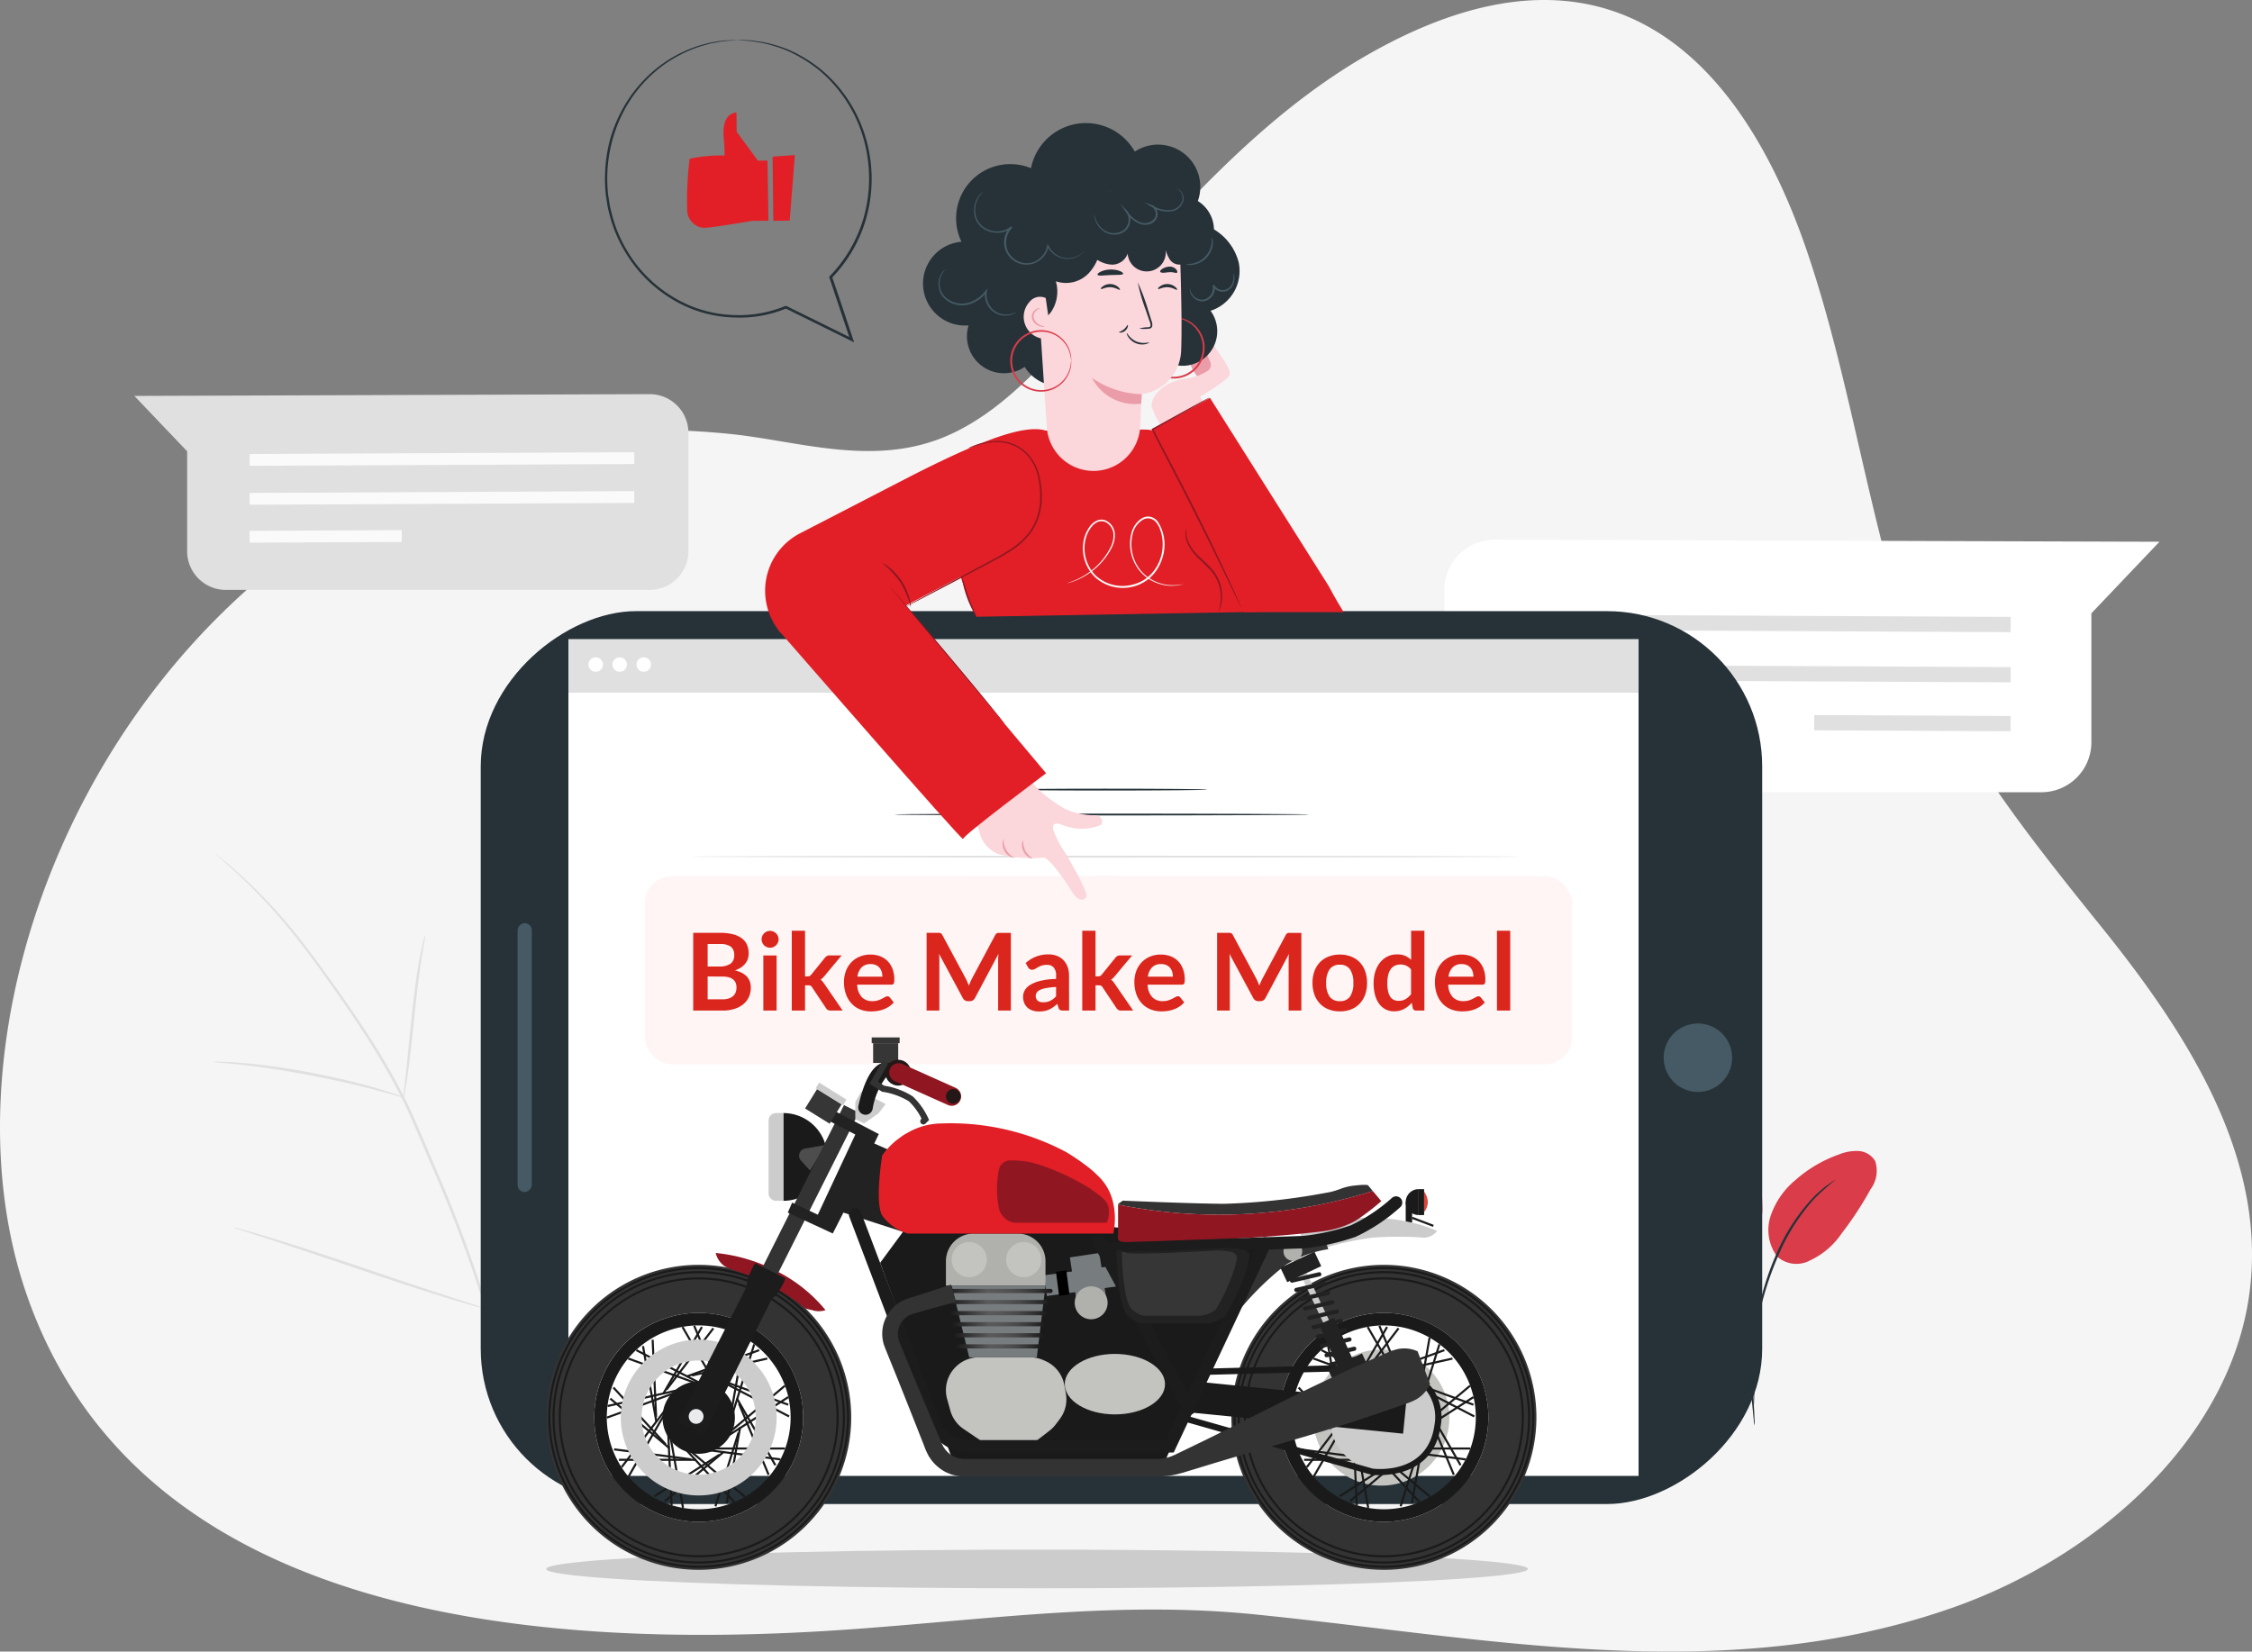 <svg xmlns="http://www.w3.org/2000/svg" xmlns:xlink="http://www.w3.org/1999/xlink" width="167.607" height="122.924" viewBox="0 0 167.607 122.924">
  <rect x="0" y="0" width="167.607" height="122.924" fill="#808080" stroke="none"/>
  <defs>
    <linearGradient id="linear-gradient" x1="1" y1="0.5" x2="0" y2="0.5" gradientUnits="objectBoundingBox">
      <stop offset="0.004" stop-color="#1a1a1a"/>
      <stop offset="0.148" stop-color="#343434"/>
      <stop offset="0.302" stop-color="#494949"/>
      <stop offset="0.455" stop-color="#555"/>
      <stop offset="0.6" stop-color="#5a5a5a"/>
      <stop offset="1" stop-color="#1a1a1a"/>
    </linearGradient>
  </defs>
  <g id="Group_217646" data-name="Group 217646" transform="translate(-1174 -9618.785)">
    <path id="Path_21776" data-name="Path 21776" d="M-1965.962,975.87c-15.12,3.321-30.576.21-45.724-1.3-9.973-.992-19.587.359-29.583,1.092-25.412,1.864-53.6-1.415-61.731-24.9-6.774-19.57,4.174-48.607,27.769-60.1,8.161-3.975,16.469-4.759,24.577-3.943,4.868.49,10.3,2.357,15.542.391,5.532-2.075,9.624-7.833,13.363-11.982,5.564-6.177,11.441-12.651,18.906-16.827,17.123-9.577,27.306-.24,32.45,15.111,2.5,7.463,3.829,15.241,5.844,22.831,2.857,10.766,9.054,18.585,16.035,27.248,6.214,7.717,12.031,16.74,11.029,26.53-1.135,11.11-11.145,20.222-22.306,24.106a53.543,53.543,0,0,1-6.171,1.739" transform="translate(3278.979 8764.363)" fill="#f5f5f5"/>
    <g id="freepik--Plant--inject-82" transform="translate(1296.598 9701.508)">
      <path id="Path_24793" data-name="Path 24793" d="M609.415,383.32a1.658,1.658,0,0,1-2.472.054,4.674,4.674,0,0,1-1.048-2.147,11.247,11.247,0,0,1-.644-5.428,3.008,3.008,0,0,1,.7-1.475,1.565,1.565,0,0,1,1.491-.5,2.251,2.251,0,0,1,1.305,1.37,12.957,12.957,0,0,1,1.287,5.551,4.528,4.528,0,0,1-.608,2.575" transform="translate(-601.48 -373.794)" fill="#da3c4a"/>
      <g id="Group_7816" data-name="Group 7816" transform="translate(3.636)" opacity="0.2">
        <path id="Path_24794" data-name="Path 24794" d="M609.415,383.32a1.658,1.658,0,0,1-2.472.054,4.674,4.674,0,0,1-1.048-2.147,11.247,11.247,0,0,1-.644-5.428,3.008,3.008,0,0,1,.7-1.475,1.565,1.565,0,0,1,1.491-.5,2.251,2.251,0,0,1,1.305,1.37,12.957,12.957,0,0,1,1.287,5.551,4.528,4.528,0,0,1-.608,2.575" transform="translate(-605.116 -373.794)"/>
      </g>
      <path id="Path_24795" data-name="Path 24795" d="M596.522,427.32a5.569,5.569,0,0,0-3.466-.422,2.832,2.832,0,0,0-1.707.772,1.228,1.228,0,0,0-.018,1.7,1.63,1.63,0,0,0,1.076.273,4.323,4.323,0,0,1,2.657.379c.417.314.7.837,1.192.991a1.182,1.182,0,0,0,1.287-.577,2.016,2.016,0,0,0,.147-1.486A2.263,2.263,0,0,0,596.522,427.32Z" transform="translate(-590.995 -413.144)" fill="#da3c4a"/>
      <path id="Path_24796" data-name="Path 24796" d="M626.715,393.124a3.31,3.31,0,0,1-.515-3.072,5.923,5.923,0,0,1,1.82-2.642,9.785,9.785,0,0,1,3.26-1.923,3.43,3.43,0,0,1,1.468-.258,1.545,1.545,0,0,1,1.228.744,2.3,2.3,0,0,1-.34,2.1,24.869,24.869,0,0,1-2.147,3.278,5.778,5.778,0,0,1-2.356,2.019,2.138,2.138,0,0,1-2.513-.348" transform="translate(-617.014 -382.283)" fill="#da3c4a"/>
      <path id="Path_24797" data-name="Path 24797" d="M608.16,440.223a1.972,1.972,0,0,1-.059-.417c-.028-.3-.067-.685-.111-1.138a16.45,16.45,0,0,0-.258-1.669,12.941,12.941,0,0,0-.608-1.972,7.208,7.208,0,0,0-1.007-1.782,3.758,3.758,0,0,0-1.272-1.058,3.564,3.564,0,0,0-1.071-.335,2.009,2.009,0,0,1-.415-.059,1.759,1.759,0,0,1,.422,0,3.274,3.274,0,0,1,1.117.291,3.777,3.777,0,0,1,1.341,1.069,7.128,7.128,0,0,1,1.043,1.818,12.126,12.126,0,0,1,.6,2,13.842,13.842,0,0,1,.221,1.692c.036.484.051.875.057,1.146A1.965,1.965,0,0,1,608.16,440.223Z" transform="translate(-600.176 -416.85)" fill="#263238"/>
      <path id="Path_24798" data-name="Path 24798" d="M615.515,406.892a1.031,1.031,0,0,1,0-.193v-.554c0-.479,0-1.174-.026-2.034-.041-1.718-.191-4.086-.476-6.695s-.669-4.949-1.015-6.63c-.082-.422-.165-.8-.257-1.133s-.137-.62-.2-.852-.1-.4-.129-.538a.663.663,0,0,1-.033-.193.961.961,0,0,1,.067.183l.16.53c.072.229.144.515.229.847s.178.708.258,1.13a62.981,62.981,0,0,1,1.069,6.638c.286,2.611.415,4.987.425,6.707,0,.86,0,1.558-.028,2.039-.016.224-.026.407-.036.554a.62.62,0,0,1-.008.193Z" transform="translate(-607.616 -384.394)" fill="#263238"/>
      <path id="Path_24799" data-name="Path 24799" d="M621.6,406.363a3.579,3.579,0,0,1,0-.579c.023-.371.075-.909.178-1.565a21.008,21.008,0,0,1,.515-2.284,20.386,20.386,0,0,1,.948-2.7,14.42,14.42,0,0,1,2.8-4.364,7.253,7.253,0,0,1,.662-.613c.1-.085.191-.17.281-.237l.258-.178a3.756,3.756,0,0,1,.487-.312,18.006,18.006,0,0,0-1.594,1.424,15.117,15.117,0,0,0-2.732,4.362,23.5,23.5,0,0,0-1.5,4.936c-.126.649-.188,1.182-.232,1.545a3.579,3.579,0,0,1-.07.566Z" transform="translate(-613.708 -388.448)" fill="#263238"/>
    </g>
    <g id="Group_217645" data-name="Group 217645" transform="translate(0 6)">
      <g id="freepik--background-complete--inject-82" transform="translate(1184 9642.121)">
        <path id="Path_24710" data-name="Path 24710" d="M475,189.88v11.353a3.705,3.705,0,0,0,3.721,3.641h40.7a3.721,3.721,0,0,0,3.728-3.718v-9.6l5.067-5.325-49.491-.154a3.739,3.739,0,0,0-3.726,3.8Z" transform="translate(-377.496 -175.245)" fill="#fff"/>
        <path id="Path_24711" data-name="Path 24711" d="M532.117,209.028l-36.947-.173.005-1.136,36.944.173Z" transform="translate(-392.474 -191.313)" fill="#e0e0e0"/>
        <path id="Path_24712" data-name="Path 24712" d="M532.117,223.538l-36.947-.172.005-1.136,36.944.173Z" transform="translate(-392.474 -202.087)" fill="#e0e0e0"/>
        <rect id="Rectangle_12071" data-name="Rectangle 12071" width="1.136" height="14.617" transform="translate(125.02 25.019) rotate(-89.72)" fill="#e0e0e0"/>
        <path id="Path_24713" data-name="Path 24713" d="M136.788,312.3c5.693-3.978,6.983-11.36,6.759-18a7.243,7.243,0,0,0-.443-3.247,2.255,2.255,0,0,0-2.75-1.169c-.821.386-1.179,1.344-1.64,2.135a6.478,6.478,0,0,1-2.6,2.482,2.469,2.469,0,0,1-2.274.206c-.958-.528-1.069-1.849-1.063-2.951l.039-6.159a10.791,10.791,0,0,0-.332-3.273,3.42,3.42,0,0,0-2.147-2.317,2.08,2.08,0,0,0-2.575,1.388,10.576,10.576,0,0,0-.033,1.372,1.163,1.163,0,0,1-.677,1.092,1.324,1.324,0,0,1-1.21-.515,14.6,14.6,0,0,1-2.629-3.971,20.229,20.229,0,0,0-2.454-4.1,5.966,5.966,0,0,0-4.037-2.266,3.563,3.563,0,0,0-3.656,2.436c-.4,1.55.515,3.128,1.491,4.377a24.616,24.616,0,0,0,5.121,4.892,2.1,2.1,0,0,1,.857.919c.237.736-.458,1.465-1.182,1.707a12.765,12.765,0,0,1-2.575.288,2.465,2.465,0,0,0-2.114,1.287c-.453,1.125.489,2.317,1.416,3.09a21.114,21.114,0,0,0,6.236,3.6,7.126,7.126,0,0,1,2.317,1.125,2.04,2.04,0,0,1,.654,2.335,2.072,2.072,0,0,1-2.258.868,15.308,15.308,0,0,1-2.418-.922c-1.514-.572-3.468-.469-4.439.842a3.505,3.505,0,0,0-.371,3.09,7.963,7.963,0,0,0,1.671,2.722,21.086,21.086,0,0,0,9.045,6.357c3.512,1.208,6.767,1.545,10.258.273" transform="translate(-108.686 -239.79)" fill="#f5f5f5"/>
        <path id="Path_24714" data-name="Path 24714" d="M141.751,319.93a48.265,48.265,0,0,0-1.8-9.079,98.211,98.211,0,0,0-3.919-10.629q-.59-1.388-1.169-2.735c-.386-.9-.772-1.784-1.2-2.631a49.324,49.324,0,0,0-2.737-4.72c-.945-1.46-1.893-2.812-2.791-4.068s-1.759-2.407-2.575-3.427a39.024,39.024,0,0,0-4.267-4.509c-.543-.492-.978-.86-1.287-1.1l-.348-.281a.733.733,0,0,0-.118-.088.9.9,0,0,0,.106.1l.327.294c.288.257.716.631,1.249,1.13a41.285,41.285,0,0,1,4.21,4.542q1.228,1.545,2.562,3.435c.891,1.259,1.833,2.611,2.771,4.071a49.685,49.685,0,0,1,2.719,4.709c.425.842.8,1.723,1.19,2.621l1.169,2.732a101.083,101.083,0,0,1,3.927,10.6,49.234,49.234,0,0,1,1.836,9.04" transform="translate(-113.564 -242.502)" fill="#e0e0e0"/>
        <path id="Path_24715" data-name="Path 24715" d="M174.166,312.394a2.058,2.058,0,0,0,.108-.469c.059-.3.126-.749.2-1.287.157-1.1.319-2.619.494-4.3s.358-3.2.53-4.287c.085-.546.157-.986.211-1.287a2.149,2.149,0,0,0,.062-.476,2.2,2.2,0,0,0-.139.461c-.077.3-.173.739-.276,1.287-.209,1.089-.417,2.608-.59,4.292l-.435,4.3c-.054.515-.1.953-.139,1.3A2.251,2.251,0,0,0,174.166,312.394Z" transform="translate(-154.123 -260.047)" fill="#e0e0e0"/>
        <path id="Path_24716" data-name="Path 24716" d="M119.16,336.955a2.768,2.768,0,0,0,.564.067c.363.033.891.077,1.545.152,1.287.142,3.09.4,5.042.772s3.716.785,4.977,1.12c.631.165,1.141.309,1.493.409a3.172,3.172,0,0,0,.551.134,3.039,3.039,0,0,0-.515-.211c-.348-.121-.85-.288-1.481-.471-1.254-.371-3.013-.809-4.977-1.182a49.512,49.512,0,0,0-5.062-.708c-.651-.057-1.182-.08-1.545-.085a3.062,3.062,0,0,0-.592,0Z" transform="translate(-113.282 -287.26)" fill="#e0e0e0"/>
        <path id="Path_24717" data-name="Path 24717" d="M198.14,356.278a.813.813,0,0,0,.1-.173c.067-.139.147-.309.242-.515.209-.448.494-1.1.834-1.913.685-1.622,1.558-3.893,2.487-6.411s1.782-4.8,2.431-6.437L205,338.9c.082-.211.149-.386.206-.515a.6.6,0,0,0,.059-.191.8.8,0,0,0-.1.175c-.067.136-.147.306-.242.515-.209.448-.494,1.1-.834,1.913-.685,1.622-1.558,3.893-2.487,6.414s-1.782,4.794-2.431,6.437c-.319.8-.579,1.45-.772,1.934-.082.211-.149.386-.206.528a.619.619,0,0,0-.059.173Z" transform="translate(-171.925 -288.189)" fill="#e0e0e0"/>
        <path id="Path_24718" data-name="Path 24718" d="M125,384.88a.885.885,0,0,0,.188.075l.546.185,2.016.651c1.7.554,4.043,1.342,6.63,2.217s4.939,1.645,6.653,2.163c.855.257,1.545.461,2.034.59l.559.147a.9.9,0,0,0,.2.039.786.786,0,0,0-.188-.077l-.546-.183-2.016-.654c-1.7-.551-4.045-1.342-6.63-2.217s-4.939-1.645-6.653-2.163c-.855-.258-1.545-.461-2.034-.59l-.551-.152A.671.671,0,0,0,125,384.88Z" transform="translate(-117.618 -322.857)" fill="#e0e0e0"/>
        <path id="Path_24719" data-name="Path 24719" d="M137.566,146.886v8.8a2.884,2.884,0,0,1-2.881,2.884H103.138a2.884,2.884,0,0,1-2.881-2.884v-7.434l-3.927-4.12L134.677,144a2.881,2.881,0,0,1,2.889,2.886Z" transform="translate(-96.33 -144)" fill="#e0e0e0"/>
        <path id="Path_24720" data-name="Path 24720" d="M129.633,161.8l28.627-.131,0-.881-28.627.131Z" transform="translate(-121.056 -156.467)" fill="#fafafa"/>
        <path id="Path_24721" data-name="Path 24721" d="M129.633,173.042l28.627-.131,0-.881-28.627.134Z" transform="translate(-121.056 -164.813)" fill="#fafafa"/>
        <rect id="Rectangle_12072" data-name="Rectangle 12072" width="11.327" height="0.881" transform="translate(8.571 10.174) rotate(-0.28)" fill="#fafafa"/>
      </g>
      <rect id="Rectangle_12073" data-name="Rectangle 12073" width="66.457" height="95.373" rx="11.55" transform="translate(1209.779 9724.729) rotate(-90)" fill="#263238"/>
      <rect id="Rectangle_12074" data-name="Rectangle 12074" width="62.268" height="79.648" transform="translate(1216.304 9722.635) rotate(-90)" fill="#fff"/>
      <circle id="Ellipse_1418" data-name="Ellipse 1418" cx="2.549" cy="2.549" r="2.549" transform="matrix(0.229, -0.973, 0.973, 0.229, 1297.303, 9693.406)" fill="#455a64"/>
      <rect id="Rectangle_12075" data-name="Rectangle 12075" width="20.017" height="1.053" rx="0.527" transform="translate(1212.524 9701.508) rotate(-90)" fill="#455a64"/>
      <path id="Path_24737" data-name="Path 24737" d="M346.9,265.317c0,.039-6.916.07-15.449.07S316,265.356,316,265.317s6.913-.067,15.449-.067S346.9,265.281,346.9,265.317Z" transform="translate(924.562 9408.091)" fill="#263238"/>
      <path id="Path_24738" data-name="Path 24738" d="M362.506,258.109c0,.039-3.414.07-7.627.07s-7.629-.031-7.629-.07,3.414-.069,7.629-.069S362.506,258.071,362.506,258.109Z" transform="translate(901.357 9413.445)" fill="#263238"/>
      <rect id="Rectangle_12076" data-name="Rectangle 12076" width="79.648" height="3.973" transform="translate(1216.304 9660.367)" fill="#e0e0e0"/>
      <path id="Path_24747" data-name="Path 24747" d="M228.666,220.6a.538.538,0,1,1-.538-.538A.538.538,0,0,1,228.666,220.6Z" transform="translate(990.207 9441.646)" fill="#fff"/>
      <path id="Path_24748" data-name="Path 24748" d="M235.606,220.6a.538.538,0,1,1-.538-.538A.538.538,0,0,1,235.606,220.6Z" transform="translate(985.054 9441.646)" fill="#fff"/>
      <path id="Path_24749" data-name="Path 24749" d="M242.556,220.6a.538.538,0,1,1-.538-.538A.538.538,0,0,1,242.556,220.6Z" transform="translate(979.894 9441.646)" fill="#fff"/>
      <path id="Path_24750" data-name="Path 24750" d="M318.982,277.487c0,.039-13.819.07-30.865.07s-30.867-.031-30.867-.07,13.819-.067,30.867-.067S318.982,277.451,318.982,277.487Z" transform="translate(968.184 9399.056)" fill="#e0e0e0"/>
      <path id="Path_24751" data-name="Path 24751" d="M318.982,283.43c0,.036-13.819.067-30.865.067s-30.867-.031-30.867-.067,13.819-.069,30.867-.069S318.982,283.391,318.982,283.43Z" transform="translate(968.184 9394.645)" fill="#e0e0e0"/>
      <path id="Path_24752" data-name="Path 24752" d="M332.944,168.151s-.543-1.233-.646-1.5c-.276-.739-2.06-5.69-1.63-6.437,1.975-3.468,3.507-5.922,7.4-5.922l6.883-.046s6.52-1.329,11.116,13.5Z" transform="translate(913.72 9490.539)" fill="#e21f26"/>
      <path id="Path_24753" data-name="Path 24753" d="M279.843,169.316l9.012-1.941,10.593-5.569.039-7.6c-1.589-.438-4.635.664-10.106,3.453l-8.134,4.2a4.815,4.815,0,0,0-1.4,7.467Z" transform="translate(952.305 9490.615)" fill="#e21f26"/>
      <path id="Path_24758" data-name="Path 24758" d="M314.84,199.92a1.073,1.073,0,0,1,.1.093l.257.288.927,1.071c.772.906,1.846,2.168,3.02,3.566s2.232,2.67,2.992,3.6l.893,1.1.239.3c.052.07.08.108.075.111a.525.525,0,0,1-.1-.093l-.258-.288c-.234-.257-.546-.631-.927-1.071-.772-.906-1.849-2.168-3.023-3.566s-2.23-2.67-2.992-3.6l-.893-1.1c-.1-.121-.175-.221-.237-.3A.573.573,0,0,1,314.84,199.92Z" transform="translate(925.423 9456.6)" fill="#901722"/>
      <path id="Path_24759" data-name="Path 24759" d="M402.6,189a4.656,4.656,0,0,0,.165-1.03,3.041,3.041,0,0,0-.9-2.225c-.335-.353-.7-.657-.986-.976a2.971,2.971,0,0,1-.618-.963,1.7,1.7,0,0,1-.113-.772.71.71,0,0,1,.072-.276,1.936,1.936,0,0,0,.131,1,3.11,3.11,0,0,0,.621.914c.288.306.649.605.991.966a3.154,3.154,0,0,1,.744,1.19,3.049,3.049,0,0,1,.157,1.133,2.659,2.659,0,0,1-.147.757.912.912,0,0,1-.116.278Z" transform="translate(862.09 9469.341)" fill="#901722"/>
      <path id="Path_24760" data-name="Path 24760" d="M323.916,158.066s.069-.036.2-.1a5.734,5.734,0,0,1,.6-.216,5.153,5.153,0,0,1,.989-.2,3.363,3.363,0,0,1,1.334.124,3.107,3.107,0,0,1,1.362.875,3.6,3.6,0,0,1,.829,1.676,6.361,6.361,0,0,1,.131,2.06,4.475,4.475,0,0,1-.772,2.06,5.663,5.663,0,0,1-1.65,1.465c-.605.381-1.213.69-1.79.994l-3.067,1.612-2.06,1.074-.566.286a1.1,1.1,0,0,1-.2.09,1.688,1.688,0,0,1,.191-.116l.554-.309,2.06-1.112L325.1,166.7c.574-.306,1.184-.621,1.779-1a5.6,5.6,0,0,0,1.612-1.429,4.334,4.334,0,0,0,.742-2.006,6.328,6.328,0,0,0-.121-2.008,3.506,3.506,0,0,0-.773-1.62,2.989,2.989,0,0,0-1.308-.86,3.348,3.348,0,0,0-1.287-.142,5.308,5.308,0,0,0-.981.178c-.258.075-.466.142-.6.191a1.052,1.052,0,0,1-.247.064Z" transform="translate(922.148 9488.072)" fill="#901722"/>
      <path id="Path_24761" data-name="Path 24761" d="M314.575,196.066a7.057,7.057,0,0,0-.772-1.841,7.816,7.816,0,0,0-1.365-1.455,1.768,1.768,0,0,1,.515.314,4.423,4.423,0,0,1,1.545,2.389A1.741,1.741,0,0,1,314.575,196.066Z" transform="translate(927.208 9461.909)" fill="#901722"/>
      <path id="Path_24762" data-name="Path 24762" d="M374.651,184.395a1.668,1.668,0,0,1-.294.08,2.989,2.989,0,0,1-.87.039,3.235,3.235,0,0,1-1.308-.43,3.01,3.01,0,0,1-1.208-1.357,3.2,3.2,0,0,1-.167-2.191,1.8,1.8,0,0,1,.729-1.009.9.9,0,0,1,.659-.136.973.973,0,0,1,.572.381,3.188,3.188,0,0,1,.309,2.747,3.26,3.26,0,0,1-.772,1.287,2.979,2.979,0,0,1-1.342.772,3.069,3.069,0,0,1-2.884-.69,3.01,3.01,0,0,1-.863-2.616,2.609,2.609,0,0,1,.515-1.21,1.311,1.311,0,0,1,.515-.394.829.829,0,0,1,.633,0,1.179,1.179,0,0,1,.672.937,1.977,1.977,0,0,1-.209,1.051,5.034,5.034,0,0,1-1.1,1.463,5.2,5.2,0,0,1-1.125.8,4.851,4.851,0,0,1-.8.337c-.093.031-.167.046-.216.059a.3.3,0,0,1-.077.015.259.259,0,0,1,.072-.028c.049-.018.121-.039.214-.075a5.4,5.4,0,0,0,.785-.355,5.324,5.324,0,0,0,1.1-.806,5,5,0,0,0,1.061-1.444,1.905,1.905,0,0,0,.19-1,1.076,1.076,0,0,0-.61-.845.716.716,0,0,0-.546,0,1.181,1.181,0,0,0-.463.36,2.461,2.461,0,0,0-.494,1.156,2.881,2.881,0,0,0,.829,2.5,2.933,2.933,0,0,0,2.75.641,2.812,2.812,0,0,0,1.287-.721,3.118,3.118,0,0,0,.749-1.223,3.349,3.349,0,0,0,.152-1.383,2.731,2.731,0,0,0-.142-.662,1.909,1.909,0,0,0-.288-.585.86.86,0,0,0-.5-.337.772.772,0,0,0-.569.118,1.671,1.671,0,0,0-.69.93,3.108,3.108,0,0,0,.144,2.119,2.924,2.924,0,0,0,1.161,1.331,3.177,3.177,0,0,0,1.275.443A3.52,3.52,0,0,0,374.651,184.395Z" transform="translate(887.421 9471.855)" fill="#fafafa"/>
      <path id="Path_24763" data-name="Path 24763" d="M401.693,133.316a3.121,3.121,0,0,1-.615-1.223.819.819,0,0,1-.015-.445.34.34,0,0,1,.332-.257c.154,0,.258.157.342.288a6.644,6.644,0,0,1,.633,1.205.911.911,0,0,1,.075.366.368.368,0,0,1-.178.312.381.381,0,0,1-.389-.051,1.15,1.15,0,0,1-.257-.312" transform="translate(861.42 9507.484)" fill="#ea9da8"/>
      <path id="Path_24764" data-name="Path 24764" d="M403.777,131.228l-.68-1.426a1.147,1.147,0,0,1-.142-.443.386.386,0,0,1,.219-.381.381.381,0,0,1,.376.1,1.077,1.077,0,0,1,.229.335l.322.626a2.007,2.007,0,0,1,.211.53.685.685,0,0,1-.106.548.42.42,0,0,1-.515.121" transform="translate(859.996 9509.287)" fill="#ea9da8"/>
      <path id="Path_24765" data-name="Path 24765" d="M391.413,134.421a6.14,6.14,0,0,1-1.03-1.874c-.082-.646.708-1.8,2.41-2.06a4.161,4.161,0,0,0,1.751-.6.548.548,0,0,0,.2-.664,9.633,9.633,0,0,1-.595-1.687c.08-.348.306-.34.894.515s1.269,1.735,1.138,2.132-2.207,1.625-2.207,1.625l.567.914Z" transform="translate(869.336 9510.504)" fill="#fbd6db"/>
      <path id="Path_24766" data-name="Path 24766" d="M397.422,160.226l-6.532-12.8,4.207-2.356,8.837,14.007s.466.9,1.117,1.944h-7.408" transform="translate(868.955 9497.327)" fill="#e21f26"/>
      <path id="Path_24767" data-name="Path 24767" d="M394.659,145.07a.6.6,0,0,1-.072.051l-.221.134-.845.492-3.038,1.73.023-.077c.636,1.287,1.462,2.794,2.294,4.424,1.238,2.408,2.317,4.614,3.064,6.221.376.8.675,1.457.878,1.908.1.219.172.391.229.515a.94.94,0,0,1,.072.185.975.975,0,0,1-.1-.175c-.062-.129-.147-.3-.257-.515l-.917-1.89c-.772-1.594-1.859-3.793-3.09-6.2-.832-1.627-1.653-3.128-2.279-4.431l-.023-.051.049-.028,3.062-1.687.863-.466.229-.118A.3.3,0,0,1,394.659,145.07Z" transform="translate(869.334 9497.327)" fill="#901722"/>
      <path id="Path_24768" data-name="Path 24768" d="M336.559,199.677a7.913,7.913,0,0,1-1.089-3.007c.041,0,.219.685.515,1.511S336.6,199.659,336.559,199.677Z" transform="translate(910.104 9459.013)" fill="#901722"/>
      <path id="Path_24769" data-name="Path 24769" d="M392.729,104.658a2.575,2.575,0,0,0,3.046-3.906,3.116,3.116,0,0,0,2.1-3.569,4.027,4.027,0,0,0-3.118-2.979,3.348,3.348,0,0,0-1.725.044,2.122,2.122,0,0,0-1.287,1.1" transform="translate(868.323 9535.164)" fill="#263238"/>
      <path id="Path_24770" data-name="Path 24770" d="M389.65,121.872c0,.015-.191.051-.5.214a2.217,2.217,0,0,0-.986,1.061,2.183,2.183,0,0,0,.165,2.075,2.08,2.08,0,0,0,.412.469,2.043,2.043,0,0,0,.551.342,2.163,2.163,0,0,0,2.5-.569,2.1,2.1,0,0,0,.348-.548,2.135,2.135,0,0,0,.167-.6,2.2,2.2,0,0,0-2.1-2.472c-.353-.013-.546.044-.548.026a.538.538,0,0,1,.139-.039,1.87,1.87,0,0,1,.409-.041,2.262,2.262,0,0,1,2.238,2.539,2.035,2.035,0,0,1-.173.636,2.117,2.117,0,0,1-.366.584,2.286,2.286,0,0,1-2.649.605,2.188,2.188,0,0,1-.582-.368,2.128,2.128,0,0,1-.433-.5,2.318,2.318,0,0,1-.358-1.154,2.256,2.256,0,0,1,1.259-2.1,1.756,1.756,0,0,1,.389-.142.568.568,0,0,1,.126-.023Z" transform="translate(871.193 9514.613)" fill="#da3c4a"/>
      <path id="Path_24771" data-name="Path 24771" d="M343.559,76.128a2.531,2.531,0,0,0,1.19-4.679,3.144,3.144,0,0,0-4.694-3.679,4.171,4.171,0,0,0-7.725,1.236,4.032,4.032,0,0,0-5.175,5.472,3.124,3.124,0,1,0,.53,6.226,2.755,2.755,0,0,0,4.176,3.09,3.018,3.018,0,0,0,5.423-.623" transform="translate(918.402 9556.299)" fill="#263238"/>
      <path id="Path_24772" data-name="Path 24772" d="M364.52,102.727c.054-1.254.121-2.389.121-2.389a3.381,3.381,0,0,0,2.925-3.213c.121-2.861-.165-9.447-.165-9.447l-5.15-2.477L356.7,89.67l.87,13.132a3.486,3.486,0,0,0,3.638,3.249h0A3.481,3.481,0,0,0,364.52,102.727Z" transform="translate(894.341 9541.781)" fill="#fbd6db"/>
      <path id="Path_24773" data-name="Path 24773" d="M393.644,112.6c-.046.049-.314-.175-.7-.191s-.669.18-.708.129.026-.111.149-.2a.906.906,0,0,1,.569-.162.922.922,0,0,1,.554.214C393.626,112.493,393.664,112.583,393.644,112.6Z" transform="translate(867.963 9521.752)" fill="#263238"/>
      <path id="Path_24774" data-name="Path 24774" d="M377.121,112.6c-.046.049-.312-.175-.7-.191s-.667.18-.708.129.026-.111.149-.2a.906.906,0,0,1,.569-.162.922.922,0,0,1,.554.214C377.1,112.493,377.141,112.583,377.121,112.6Z" transform="translate(880.231 9521.752)" fill="#263238"/>
      <path id="Path_24775" data-name="Path 24775" d="M386.448,115.144a2.292,2.292,0,0,1,.626-.1c.1,0,.191-.026.209-.1a.574.574,0,0,0-.059-.314q-.134-.386-.278-.811a14.438,14.438,0,0,1-.618-2.119,14.678,14.678,0,0,1,.772,2.06l.257.816a.675.675,0,0,1,.044.415.258.258,0,0,1-.165.147.565.565,0,0,1-.165.018A2.346,2.346,0,0,1,386.448,115.144Z" transform="translate(872.347 9522.098)" fill="#263238"/>
      <path id="Path_24776" data-name="Path 24776" d="M376.84,140.5a6.818,6.818,0,0,1-3.71-1.215,3.593,3.593,0,0,0,3.661,1.918Z" transform="translate(882.142 9501.626)" fill="#ea9da8"/>
      <path id="Path_24777" data-name="Path 24777" d="M370.14,84.524a3.78,3.78,0,0,0,.052,4.377,2.2,2.2,0,0,0,1.733.966,1.231,1.231,0,0,0,1.205-1.347,1.421,1.421,0,1,0,2.724.049,2.6,2.6,0,0,0,.322.875.868.868,0,0,0,.79.417c.43-.057.68-.515.773-.945a3.88,3.88,0,0,0-1.094-3.574,4.692,4.692,0,0,0-3.574-1.254,5.971,5.971,0,0,0-3.51,1.545" transform="translate(884.861 9542.616)" fill="#263238"/>
      <path id="Path_24778" data-name="Path 24778" d="M355.339,89.74a6.631,6.631,0,0,1,.577,2.575,3.443,3.443,0,0,1-.927,2.41,2.341,2.341,0,0,1-2.433.585,2.709,2.709,0,0,1-.355,2.284,1.731,1.731,0,0,1-2.119.556,2.32,2.32,0,0,1-.994-1.828,5.855,5.855,0,0,1,6.368-6.532" transform="translate(900.025 9538.41)" fill="#263238"/>
      <path id="Path_24779" data-name="Path 24779" d="M355.038,115.907a1,1,0,0,0-1.205.288,1.645,1.645,0,0,0,1.638,2.7" transform="translate(896.789 9519.059)" fill="#fbd6db"/>
      <path id="Path_24780" data-name="Path 24780" d="M356.679,120.5c0,.015-.126.033-.324-.021a.868.868,0,0,1-.587-.515.636.636,0,0,1,.015-.458.688.688,0,0,1,.237-.281c.178-.116.312-.113.314-.1s-.116.054-.257.175a.564.564,0,0,0-.183.618.86.86,0,0,0,.492.476C356.574,120.462,356.682,120.48,356.679,120.5Z" transform="translate(895.06 9516.595)" fill="#ea9da8"/>
      <path id="Path_24781" data-name="Path 24781" d="M376.619,108.286c-.036.111-.456.07-.953.093s-.911.085-.955-.023.36-.368.94-.389S376.657,108.18,376.619,108.286Z" transform="translate(880.971 9524.877)" fill="#263238"/>
      <path id="Path_24782" data-name="Path 24782" d="M394.082,107.6c-.044.039-.129,0-.229-.013a1,1,0,0,0-.35-.021c-.149,0-.314.041-.44.039s-.214-.028-.229-.085.041-.124.147-.2a1.12,1.12,0,0,1,.487-.17.649.649,0,0,1,.554.2C394.115,107.466,394.123,107.564,394.082,107.6Z" transform="translate(867.515 9525.483)" fill="#263238"/>
      <rect id="Rectangle_23829" data-name="Rectangle 23829" width="69" height="14" rx="2" transform="translate(1222 9678)" fill="#fff5f5"/>
      <path id="Path_24784" data-name="Path 24784" d="M384.848,127.067a.655.655,0,0,1-.276.118,1.233,1.233,0,0,1-.726-.07,1.262,1.262,0,0,1-.561-.466c-.1-.157-.124-.273-.108-.281s.072.09.185.224a1.488,1.488,0,0,0,.536.4,1.465,1.465,0,0,0,.659.1C384.732,127.077,384.84,127.046,384.848,127.067Z" transform="translate(874.686 9511.213)" fill="#263238"/>
      <path id="Path_24785" data-name="Path 24785" d="M354.04,127.768a4.318,4.318,0,0,0-.1-.541,2.209,2.209,0,0,0-.814-1.195,2.168,2.168,0,0,0-.919-.4,2.215,2.215,0,0,0-1.141.1,2.061,2.061,0,0,0-.548.3,1.988,1.988,0,0,0-.456.461,2.158,2.158,0,0,0,0,2.557,1.987,1.987,0,0,0,.456.461,2.06,2.06,0,0,0,.548.3,2.2,2.2,0,0,0,2.874-1.5c.09-.34.08-.541.1-.538a.851.851,0,0,1,0,.142,1.769,1.769,0,0,1-.049.409,2.217,2.217,0,0,1-.809,1.259,2.266,2.266,0,0,1-.958.438,2.294,2.294,0,0,1-1.205-.093,2.157,2.157,0,0,1-.582-.312,2.131,2.131,0,0,1-.487-.487,2.274,2.274,0,0,1,0-2.716,2.13,2.13,0,0,1,.487-.487,2.158,2.158,0,0,1,.582-.312,2.261,2.261,0,0,1,2.163.345,2.217,2.217,0,0,1,.809,1.259,1.769,1.769,0,0,1,.049.409A.882.882,0,0,1,354.04,127.768Z" transform="translate(899.687 9511.876)" fill="#da3c4a"/>
      <path id="Path_24786" data-name="Path 24786" d="M379.913,84.66a.21.21,0,0,1,.072.018.552.552,0,0,1,.18.116.832.832,0,0,1,.229.752,1.076,1.076,0,0,1-.891.788,2.237,2.237,0,0,1-1.509-.36l-.53-.306.582.191a.631.631,0,0,1,.4.453.8.8,0,0,1-.082.615.857.857,0,0,1-.515.371,1.218,1.218,0,0,1-.651-.015,2.222,2.222,0,0,1-1.123-.968l-.391-.536.474.461a1.03,1.03,0,0,1,.258.973,1.056,1.056,0,0,1-.572.724,1.38,1.38,0,0,1-1.465-.178,1.748,1.748,0,0,1-.566-.837,1.767,1.767,0,0,1-.062-.257.5.5,0,0,1,0-.093c.013,0,.028.124.111.337a1.779,1.779,0,0,0,.564.772,1.3,1.3,0,0,0,1.362.142.945.945,0,0,0,.5-.649.909.909,0,0,0-.224-.85l.1-.085a2.111,2.111,0,0,0,1.048.911.906.906,0,0,0,1.03-.294.616.616,0,0,0-.24-.878l.052-.116a2.15,2.15,0,0,0,1.421.368,1,1,0,0,0,.839-.711.814.814,0,0,0-.183-.708A.978.978,0,0,0,379.913,84.66Z" transform="translate(881.681 9542.182)" fill="#455a64"/>
      <path id="Path_24787" data-name="Path 24787" d="M347.265,89.759s0,.018-.033.049a1.188,1.188,0,0,1-.121.129,1.679,1.679,0,0,1-.574.342,1.637,1.637,0,0,1-1.03.015,1.72,1.72,0,0,1-1.03-.883l.108-.015a1.666,1.666,0,1,1-2.8-1.463l.09.1a1.707,1.707,0,0,1-1.081.394,1.867,1.867,0,0,1-1.017-.278,1.545,1.545,0,0,1-.61-.716,1.817,1.817,0,0,1-.126-.8,1.75,1.75,0,0,1,.422-1.045,1.118,1.118,0,0,1,.314-.257,1.837,1.837,0,0,0-.654,1.321,1.743,1.743,0,0,0,.136.752,1.452,1.452,0,0,0,.577.657,1.748,1.748,0,0,0,.955.257,1.609,1.609,0,0,0,1-.366l.088.1a1.594,1.594,0,0,0-.327,1.733,1.576,1.576,0,0,0,1.72.873,1.6,1.6,0,0,0,1.205-1.254l.028-.18.08.165a1.638,1.638,0,0,0,.948.845,1.571,1.571,0,0,0,.991,0,1.715,1.715,0,0,0,.572-.3C347.216,89.815,347.265,89.754,347.265,89.759Z" transform="translate(907.458 9541.685)" fill="#455a64"/>
      <path id="Path_24788" data-name="Path 24788" d="M334.531,111.133a.644.644,0,0,1-.224.134,1.517,1.517,0,0,1-.713.111,1.47,1.47,0,0,1-.981-.479,1.589,1.589,0,0,1-.389-1.321l.118.051a2.647,2.647,0,0,1-.966.79,2.06,2.06,0,0,1-.94.2,1.882,1.882,0,0,1-.863-.237,1.527,1.527,0,0,1-.821-1.218,1.457,1.457,0,0,1,.258-.966,1.057,1.057,0,0,1,.193-.2.258.258,0,0,1,.082-.051,1.6,1.6,0,0,0-.232.278,1.452,1.452,0,0,0-.211.927,1.429,1.429,0,0,0,.793,1.125,1.846,1.846,0,0,0,1.681.023,2.534,2.534,0,0,0,.919-.744l.167-.216-.049.257a1.486,1.486,0,0,0,.342,1.22,1.414,1.414,0,0,0,.906.474,1.6,1.6,0,0,0,.688-.07C334.446,111.171,334.526,111.125,334.531,111.133Z" transform="translate(915.097 9524.89)" fill="#455a64"/>
      <path id="Path_24789" data-name="Path 24789" d="M402.286,98.65a.888.888,0,0,1,.057.476,1.717,1.717,0,0,1-1.506,1.573.852.852,0,0,1-.476-.036c0-.023.183,0,.461-.059a1.769,1.769,0,0,0,1.424-1.491C402.291,98.833,402.263,98.653,402.286,98.65Z" transform="translate(861.923 9531.795)" fill="#455a64"/>
      <path id="Path_24790" data-name="Path 24790" d="M404.644,109.12a.491.491,0,0,1,.064.2,1.115,1.115,0,0,1-.054.564.881.881,0,0,1-.623.574.9.9,0,0,1-.515-.046.718.718,0,0,1-.409-.4l.129-.044a.905.905,0,0,1,.034.257,1.03,1.03,0,0,1-.646.917.855.855,0,0,1-.515.023.984.984,0,0,1-.386-.214.924.924,0,0,1-.312-.541.565.565,0,0,1,0-.227.773.773,0,0,0,.044.216.962.962,0,0,0,.322.476.8.8,0,0,0,.793.147.909.909,0,0,0,.554-.8.7.7,0,0,0-.028-.211l.131-.044a.7.7,0,0,0,.772.371.793.793,0,0,0,.561-.487,1.177,1.177,0,0,0,.09-.515C404.644,109.192,404.621,109.123,404.644,109.12Z" transform="translate(861.151 9524.02)" fill="#455a64"/>
      <path id="Path_24791" data-name="Path 24791" d="M381.566,124c.018,0,.028.059,0,.147a.605.605,0,0,1-.515.422c-.09,0-.144-.015-.142-.033a1.6,1.6,0,0,0,.373-.209C381.458,124.175,381.528,124,381.566,124Z" transform="translate(876.365 9512.972)" fill="#263238"/>
      <g id="freepik--speech-bubble--inject-82" transform="translate(1219.029 9615.76)">
        <path id="Path_24800" data-name="Path 24800" d="M242.165,41.618a1.714,1.714,0,0,1-.18.023l-.515.044a5.708,5.708,0,0,0-.845.121c-.167.036-.35.051-.536.108s-.386.113-.595.173a9.916,9.916,0,0,0-2.832,1.444,10.1,10.1,0,0,0-2.763,3.146,10.815,10.815,0,0,0-1.311,6.267c.015.237.067.471.1.711a5.385,5.385,0,0,0,.144.713,10.076,10.076,0,0,0,1.107,2.8,9.942,9.942,0,0,0,4.745,4.215,9.208,9.208,0,0,0,3.322.708,8.958,8.958,0,0,0,3.453-.546l.337-.129.044-.015.041.018,4.892,2.415-.142.126-1.56-4.658-.018-.059.041-.044a10.371,10.371,0,0,0,2.505-4.274,10.667,10.667,0,0,0,.319-4.524,10.405,10.405,0,0,0-3.548-6.484,10.814,10.814,0,0,0-2.408-1.493,10.446,10.446,0,0,0-2.026-.613l-.757-.118-.559-.033-.342-.023a.574.574,0,0,1-.116-.013.492.492,0,0,1,.116,0h.342l.564.015.772.106a10.225,10.225,0,0,1,2.06.59,10.622,10.622,0,0,1,2.449,1.488,10.428,10.428,0,0,1,2.274,2.683,10.583,10.583,0,0,1,1.362,3.862,10.814,10.814,0,0,1-.309,4.6,10.526,10.526,0,0,1-2.541,4.362l.018-.1c.515,1.493,1.03,3.051,1.565,4.655l.08.234-.221-.108L245.8,61.593h.085l-.345.131a9.1,9.1,0,0,1-3.53.548,9.388,9.388,0,0,1-3.394-.724,10.137,10.137,0,0,1-4.833-4.31,10.246,10.246,0,0,1-1.125-2.832,5.03,5.03,0,0,1-.142-.726c-.033-.242-.088-.479-.1-.721a10.538,10.538,0,0,1-.036-1.421,10.92,10.92,0,0,1,.409-2.655,10.727,10.727,0,0,1,.973-2.276,10.165,10.165,0,0,1,2.832-3.17,9.815,9.815,0,0,1,2.871-1.426l.605-.165a5.345,5.345,0,0,1,.538-.1,5.249,5.249,0,0,1,.852-.1l.528-.026Z" transform="translate(-232.374 -41.617)" fill="#263238"/>
        <path id="Path_24801" data-name="Path 24801" d="M262.095,66.193h-.713l-1.581-2.15-.015-1.424s-1.1-.054-.953,1.8,0,1.388,0,1.388a11.534,11.534,0,0,0-2.531.242,23.832,23.832,0,0,0-.185,3.734,1.365,1.365,0,0,0,1,1.378,1.073,1.073,0,0,0,.257.031c.585,0,3.558-.515,3.558-.515l1.233-.015Z" transform="translate(-250.002 -57.211)" fill="#e21f26"/>
        <path id="Path_24802" data-name="Path 24802" d="M282.468,74.89l-.384,4.879-1.22.015-.054-4.776Z" transform="translate(-268.338 -66.323)" fill="#e21f26"/>
      </g>
      <g id="Group_217644" data-name="Group 217644">
        <path id="Path_24754" data-name="Path 24754" d="M344.1,258.776c-.131-.427-.041-.7.582-.492a3.8,3.8,0,0,0,2.9.044c.3-.265.026-.772-.422-.734a5.428,5.428,0,0,1-1.447-.2,3.539,3.539,0,0,1-1.079-.456c-.288-.183-.536-.355-.754-.515a7.1,7.1,0,0,1-1.666-1.653l-4.349,1.862.7,2.178a2.317,2.317,0,0,0,1.47,1.684,10.525,10.525,0,0,0,3.221.257c.363-.237,1.761,1.787,2.186,2.5s.927.8,1.092.368c.111-.3-1.133-2.516-1.566-3.213a8.448,8.448,0,0,1-.87-1.635" transform="translate(908.322 9415.873)" fill="#fbd6db"/>
        <path id="Path_24755" data-name="Path 24755" d="M348.168,274.013c0,.015-.108,0-.258-.062a1.073,1.073,0,0,1-.456-.443,1.114,1.114,0,0,1-.142-.621c.016-.165.067-.257.082-.257a1.437,1.437,0,0,0,.772,1.375Z" transform="translate(901.313 9402.611)" fill="#ea9da8"/>
        <path id="Path_24756" data-name="Path 24756" d="M353.685,274.383c0,.015-.1,0-.242-.07a1.079,1.079,0,0,1-.425-.435,1.1,1.1,0,0,1-.134-.595c.015-.157.059-.257.077-.239a2.032,2.032,0,0,0,.178.772A2.091,2.091,0,0,0,353.685,274.383Z" transform="translate(897.176 9402.306)" fill="#ea9da8"/>
      </g>
      <path id="Path_24757" data-name="Path 24757" d="M282.32,196.407s13.806,15.866,13.788,15.6,6.18-4.892,6.18-4.892L288.762,191Z" transform="translate(949.569 9463.223)" fill="#e21f26"/>
      <path id="Path_120728" data-name="Path 120728" d="M-30.408,0V-5.784h2a3.781,3.781,0,0,1,.97.108,1.849,1.849,0,0,1,.66.308,1.2,1.2,0,0,1,.378.484,1.63,1.63,0,0,1,.12.64,1.262,1.262,0,0,1-.06.39,1.128,1.128,0,0,1-.186.348,1.393,1.393,0,0,1-.32.294,1.935,1.935,0,0,1-.462.224Q-26.12-2.72-26.12-1.7a1.642,1.642,0,0,1-.14.68,1.5,1.5,0,0,1-.408.538,1.949,1.949,0,0,1-.66.354,2.884,2.884,0,0,1-.9.128Zm1.076-2.536v1.7h1.092a1.509,1.509,0,0,0,.5-.072.871.871,0,0,0,.324-.192.7.7,0,0,0,.176-.28,1.056,1.056,0,0,0,.054-.34.9.9,0,0,0-.06-.338.634.634,0,0,0-.188-.256.879.879,0,0,0-.328-.162,1.815,1.815,0,0,0-.484-.056Zm0-.744h.86a1.441,1.441,0,0,0,.832-.2.724.724,0,0,0,.284-.636.754.754,0,0,0-.256-.644,1.339,1.339,0,0,0-.8-.192h-.92ZM-24.2-4.1V0h-.988V-4.1Zm.148-1.2a.563.563,0,0,1-.052.24.66.66,0,0,1-.138.2.66.66,0,0,1-.2.134.62.62,0,0,1-.248.05.6.6,0,0,1-.242-.05.641.641,0,0,1-.2-.134.648.648,0,0,1-.134-.2.582.582,0,0,1-.05-.24.62.62,0,0,1,.05-.248.635.635,0,0,1,.134-.2.641.641,0,0,1,.2-.134.6.6,0,0,1,.242-.05.62.62,0,0,1,.248.05.66.66,0,0,1,.2.134.645.645,0,0,1,.138.2A.6.6,0,0,1-24.052-5.3Zm1.968-.644v3.4h.184a.355.355,0,0,0,.156-.028.4.4,0,0,0,.12-.1l1.02-1.26a.6.6,0,0,1,.144-.126.383.383,0,0,1,.2-.046h.9L-20.632-2.58a1.751,1.751,0,0,1-.14.154.912.912,0,0,1-.156.122.738.738,0,0,1,.148.14q.064.08.128.172L-19.284,0h-.892a.435.435,0,0,1-.2-.04.384.384,0,0,1-.144-.136L-21.56-1.732a.318.318,0,0,0-.12-.12.444.444,0,0,0-.18-.028h-.224V0h-.988V-5.944Zm4.868,1.776a1.993,1.993,0,0,1,.714.124,1.563,1.563,0,0,1,.562.362,1.654,1.654,0,0,1,.368.584,2.205,2.205,0,0,1,.132.79,1.429,1.429,0,0,1-.01.186.3.3,0,0,1-.036.116.146.146,0,0,1-.07.06.3.3,0,0,1-.112.018H-18.2a1.413,1.413,0,0,0,.34.928,1.06,1.06,0,0,0,.784.3,1.358,1.358,0,0,0,.414-.056,1.941,1.941,0,0,0,.3-.124q.13-.068.228-.124a.383.383,0,0,1,.19-.056.214.214,0,0,1,.1.024.23.23,0,0,1,.076.068l.288.36a1.647,1.647,0,0,1-.368.322,2.064,2.064,0,0,1-.426.208,2.328,2.328,0,0,1-.452.11,3.236,3.236,0,0,1-.446.032,2.192,2.192,0,0,1-.8-.142A1.782,1.782,0,0,1-18.6-.5a1.971,1.971,0,0,1-.428-.688,2.663,2.663,0,0,1-.156-.95,2.272,2.272,0,0,1,.136-.79,1.9,1.9,0,0,1,.39-.644,1.836,1.836,0,0,1,.62-.434A2.042,2.042,0,0,1-17.216-4.168Zm.02.708a.914.914,0,0,0-.676.244,1.2,1.2,0,0,0-.312.692h1.856a1.231,1.231,0,0,0-.052-.362.835.835,0,0,0-.16-.3.757.757,0,0,0-.272-.2A.926.926,0,0,0-17.2-3.46Zm7.064,1.06q.068.128.126.266t.114.278q.056-.144.116-.284t.128-.268l1.712-3.2a.444.444,0,0,1,.066-.1.2.2,0,0,1,.076-.052A.335.335,0,0,1-7.7-5.78q.052,0,.124,0h.812V0h-.948V-3.736q0-.1.006-.228t.018-.252L-9.436-.936a.461.461,0,0,1-.156.174A.4.4,0,0,1-9.816-.7h-.148a.4.4,0,0,1-.224-.062.461.461,0,0,1-.156-.174l-1.772-3.292q.016.132.022.258t.006.234V0h-.948V-5.784h.812q.072,0,.124,0a.335.335,0,0,1,.094.02.222.222,0,0,1,.078.052.4.4,0,0,1,.068.1Zm7.7,2.4H-2.88A.478.478,0,0,1-3.1-.042a.27.27,0,0,1-.12-.17L-3.308-.5a3.389,3.389,0,0,1-.306.246,1.858,1.858,0,0,1-.31.178,1.581,1.581,0,0,1-.34.108,2.045,2.045,0,0,1-.4.036,1.576,1.576,0,0,1-.48-.07,1.035,1.035,0,0,1-.378-.21.954.954,0,0,1-.246-.348,1.234,1.234,0,0,1-.088-.484.955.955,0,0,1,.122-.458,1.148,1.148,0,0,1,.406-.408,2.6,2.6,0,0,1,.756-.3A5.343,5.343,0,0,1-3.4-2.352v-.24a.905.905,0,0,0-.174-.61.638.638,0,0,0-.506-.2,1.225,1.225,0,0,0-.4.056,1.547,1.547,0,0,0-.278.126q-.118.07-.218.126a.443.443,0,0,1-.22.056.286.286,0,0,1-.172-.052.409.409,0,0,1-.116-.128l-.18-.316A2.44,2.44,0,0,1-3.956-4.18a1.65,1.65,0,0,1,.642.118,1.365,1.365,0,0,1,.478.328,1.4,1.4,0,0,1,.3.5,1.929,1.929,0,0,1,.1.64Zm-1.92-.616a1.311,1.311,0,0,0,.28-.028,1.061,1.061,0,0,0,.242-.084,1.286,1.286,0,0,0,.22-.138A2,2,0,0,0-3.4-1.06v-.692a5.41,5.41,0,0,0-.722.074,1.919,1.919,0,0,0-.466.138.6.6,0,0,0-.25.2.434.434,0,0,0-.074.244.429.429,0,0,0,.154.372A.667.667,0,0,0-4.356-.616ZM-.464-5.944v3.4H-.28a.355.355,0,0,0,.156-.028.4.4,0,0,0,.12-.1l1.02-1.26a.6.6,0,0,1,.144-.126.383.383,0,0,1,.2-.046h.9L.988-2.58a1.751,1.751,0,0,1-.14.154A.912.912,0,0,1,.692-2.3a.738.738,0,0,1,.148.14q.064.08.128.172L2.336,0H1.444a.435.435,0,0,1-.2-.04A.384.384,0,0,1,1.1-.176L.06-1.732a.318.318,0,0,0-.12-.12A.444.444,0,0,0-.24-1.88H-.464V0h-.988V-5.944ZM4.4-4.168a1.993,1.993,0,0,1,.714.124,1.563,1.563,0,0,1,.562.362,1.654,1.654,0,0,1,.368.584,2.205,2.205,0,0,1,.132.79,1.43,1.43,0,0,1-.01.186.3.3,0,0,1-.036.116.146.146,0,0,1-.07.06.3.3,0,0,1-.112.018H3.416A1.413,1.413,0,0,0,3.756-1a1.06,1.06,0,0,0,.784.3A1.358,1.358,0,0,0,4.954-.76a1.941,1.941,0,0,0,.3-.124q.13-.068.228-.124a.383.383,0,0,1,.19-.056.214.214,0,0,1,.1.024.23.23,0,0,1,.076.068l.288.36a1.647,1.647,0,0,1-.368.322,2.064,2.064,0,0,1-.426.208A2.328,2.328,0,0,1,4.9.028,3.236,3.236,0,0,1,4.452.06a2.192,2.192,0,0,1-.8-.142,1.782,1.782,0,0,1-.64-.42,1.971,1.971,0,0,1-.428-.688,2.662,2.662,0,0,1-.156-.95,2.272,2.272,0,0,1,.136-.79,1.9,1.9,0,0,1,.39-.644,1.836,1.836,0,0,1,.62-.434A2.042,2.042,0,0,1,4.4-4.168Zm.02.708a.914.914,0,0,0-.676.244,1.2,1.2,0,0,0-.312.692H5.292a1.231,1.231,0,0,0-.052-.362.835.835,0,0,0-.16-.3.757.757,0,0,0-.272-.2A.926.926,0,0,0,4.424-3.46ZM11.488-2.4q.068.128.126.266t.114.278q.056-.144.116-.284t.128-.268l1.712-3.2a.444.444,0,0,1,.066-.1.2.2,0,0,1,.076-.052.335.335,0,0,1,.094-.02q.052,0,.124,0h.812V0h-.948V-3.736q0-.1.006-.228t.018-.252L12.184-.936a.461.461,0,0,1-.156.174A.4.4,0,0,1,11.8-.7h-.148a.4.4,0,0,1-.224-.062.461.461,0,0,1-.156-.174L9.5-4.228q.016.132.022.258t.006.234V0H8.584V-5.784H9.4q.072,0,.124,0a.335.335,0,0,1,.094.02.222.222,0,0,1,.078.052.4.4,0,0,1,.068.1ZM17.72-4.168a2.249,2.249,0,0,1,.834.148,1.8,1.8,0,0,1,.638.42,1.859,1.859,0,0,1,.408.664,2.526,2.526,0,0,1,.144.876,2.538,2.538,0,0,1-.144.88,1.9,1.9,0,0,1-.408.668,1.772,1.772,0,0,1-.638.424A2.249,2.249,0,0,1,17.72.06a2.265,2.265,0,0,1-.836-.148,1.788,1.788,0,0,1-.642-.424,1.909,1.909,0,0,1-.412-.668,2.507,2.507,0,0,1-.146-.88,2.494,2.494,0,0,1,.146-.876,1.867,1.867,0,0,1,.412-.664,1.815,1.815,0,0,1,.642-.42A2.265,2.265,0,0,1,17.72-4.168Zm0,3.468a.869.869,0,0,0,.758-.344,1.725,1.725,0,0,0,.246-1.008,1.745,1.745,0,0,0-.246-1.012.865.865,0,0,0-.758-.348.877.877,0,0,0-.768.35,1.735,1.735,0,0,0-.248,1.01,1.716,1.716,0,0,0,.248,1.006A.881.881,0,0,0,17.72-.7ZM23.4,0a.243.243,0,0,1-.252-.18l-.08-.4a2.453,2.453,0,0,1-.268.26,1.694,1.694,0,0,1-.3.2,1.574,1.574,0,0,1-.348.13,1.671,1.671,0,0,1-.4.046,1.358,1.358,0,0,1-.616-.14,1.372,1.372,0,0,1-.482-.406,1.946,1.946,0,0,1-.312-.658,3.323,3.323,0,0,1-.11-.9,2.8,2.8,0,0,1,.124-.848,2.063,2.063,0,0,1,.356-.68,1.661,1.661,0,0,1,.556-.45A1.605,1.605,0,0,1,22-4.18a1.424,1.424,0,0,1,.588.11,1.54,1.54,0,0,1,.436.294V-5.944h.988V0ZM22.088-.724a1.011,1.011,0,0,0,.524-.128,1.556,1.556,0,0,0,.408-.364v-1.84a.972.972,0,0,0-.366-.288,1.079,1.079,0,0,0-.426-.084.957.957,0,0,0-.406.084.794.794,0,0,0-.308.254,1.244,1.244,0,0,0-.194.432,2.48,2.48,0,0,0-.068.618,2.743,2.743,0,0,0,.058.61,1.2,1.2,0,0,0,.166.408.633.633,0,0,0,.264.228A.841.841,0,0,0,22.088-.724Zm4.684-3.444a1.993,1.993,0,0,1,.714.124,1.563,1.563,0,0,1,.562.362,1.654,1.654,0,0,1,.368.584,2.205,2.205,0,0,1,.132.79,1.43,1.43,0,0,1-.01.186.3.3,0,0,1-.036.116.146.146,0,0,1-.07.06.3.3,0,0,1-.112.018H25.784a1.413,1.413,0,0,0,.34.928,1.06,1.06,0,0,0,.784.3,1.358,1.358,0,0,0,.414-.056,1.941,1.941,0,0,0,.3-.124q.13-.068.228-.124a.383.383,0,0,1,.19-.056.214.214,0,0,1,.1.024.23.23,0,0,1,.076.068l.288.36a1.647,1.647,0,0,1-.368.322,2.064,2.064,0,0,1-.426.208,2.328,2.328,0,0,1-.452.11A3.236,3.236,0,0,1,26.82.06a2.192,2.192,0,0,1-.8-.142,1.782,1.782,0,0,1-.64-.42,1.97,1.97,0,0,1-.428-.688,2.662,2.662,0,0,1-.156-.95,2.272,2.272,0,0,1,.136-.79,1.9,1.9,0,0,1,.39-.644,1.836,1.836,0,0,1,.62-.434A2.042,2.042,0,0,1,26.772-4.168Zm.02.708a.914.914,0,0,0-.676.244,1.2,1.2,0,0,0-.312.692H27.66a1.231,1.231,0,0,0-.052-.362.835.835,0,0,0-.16-.3.757.757,0,0,0-.272-.2A.926.926,0,0,0,26.792-3.46ZM30.4-5.944V0h-.988V-5.944Z" transform="translate(1256 9688)" fill="#da261d"/>
    </g>
    <g id="Group_181202" data-name="Group 181202" transform="translate(1214.652 9696)">
      <ellipse id="Ellipse_1808" data-name="Ellipse 1808" cx="36.53" cy="1.439" rx="36.53" ry="1.439" transform="translate(0 38.122)" fill="#ccc" style="mix-blend-mode: multiply;isolation: isolate"/>
      <g id="Group_181201" data-name="Group 181201" transform="translate(0 0)">
        <path id="Path_43308" data-name="Path 43308" d="M3831.528,2274.956a3.265,3.265,0,0,0,0-6.53Z" transform="translate(-3813.881 -2262.797)" fill="#1a1a1a"/>
        <path id="Path_43309" data-name="Path 43309" d="M3976.649,2274.956h.547v-6.53h-.547a.547.547,0,0,0-.546.547v5.437A.547.547,0,0,0,3976.649,2274.956Z" transform="translate(-3959.55 -2262.797)" fill="#ccc"/>
        <path id="Path_43310" data-name="Path 43310" d="M3837.462,2373.857l1.518-.266-1.154,1.9-.691-.755-.006-.007A.544.544,0,0,1,3837.462,2373.857Z" transform="translate(-3818.192 -2365.587)" fill="#4d4d4d"/>
        <g id="Group_181169" data-name="Group 181169" transform="translate(0 16.926)">
          <g id="Group_181168" data-name="Group 181168">
            <path id="Path_43311" data-name="Path 43311" d="M3763.706,2772.232a7.774,7.774,0,1,0,7.773,7.774,7.783,7.783,0,0,0-7.773-7.774m0-3.576a11.35,11.35,0,1,1-11.35,11.35,11.35,11.35,0,0,1,11.35-11.35Z" transform="translate(-3752.355 -2768.656)" fill="#333"/>
            <path id="Path_43312" data-name="Path 43312" d="M3770.434,2775.7a11.039,11.039,0,1,0,11.039,11.039,11.052,11.052,0,0,0-11.039-11.039m0-.155a11.194,11.194,0,1,1-11.194,11.194,11.207,11.207,0,0,1,11.194-11.194Z" transform="translate(-3759.084 -2775.385)" fill="#1a1a1a"/>
            <path id="Path_43313" data-name="Path 43313" d="M3783.893,2789.465a10.728,10.728,0,1,0,10.728,10.728,10.74,10.74,0,0,0-10.728-10.728m0-.155a10.883,10.883,0,1,1-10.883,10.883,10.9,10.9,0,0,1,10.883-10.883Z" transform="translate(-3772.543 -2788.843)" fill="#1a1a1a"/>
            <path id="Path_43314" data-name="Path 43314" d="M3804.08,2810.118a10.262,10.262,0,1,0,10.261,10.262,10.273,10.273,0,0,0-10.261-10.262m0-.155a10.417,10.417,0,1,1-10.417,10.417,10.429,10.429,0,0,1,10.417-10.417Z" transform="translate(-3792.731 -2809.03)" fill="#1a1a1a"/>
            <g id="Group_181167" data-name="Group 181167" transform="translate(3.576 3.576)">
              <path id="Path_43315" data-name="Path 43315" d="M3918.474,2927.933a6.841,6.841,0,1,0,6.841,6.841,6.849,6.849,0,0,0-6.841-6.841m0-.933a7.774,7.774,0,1,1-7.774,7.774,7.782,7.782,0,0,1,7.774-7.774Z" transform="translate(-3910.7 -2927)" fill="#1a1a1a"/>
              <g id="Group_181156" data-name="Group 181156" transform="translate(0.917 1.011)">
                <g id="Group_181147" data-name="Group 181147" transform="translate(4.147 0)">
                  <rect id="Rectangle_14906" data-name="Rectangle 14906" width="0.155" height="5.747" transform="matrix(-0.866, -0.501, 0.501, -0.866, 0.135, 5.053)" fill="#1a1a1a"/>
                  <rect id="Rectangle_14907" data-name="Rectangle 14907" width="5.747" height="0.155" transform="translate(4.314 5.053) rotate(-120.023)" fill="#1a1a1a"/>
                </g>
                <g id="Group_181148" data-name="Group 181148" transform="translate(5.929 0.824)">
                  <rect id="Rectangle_14908" data-name="Rectangle 14908" width="0.155" height="5.747" transform="translate(0.053 2.973) rotate(-109.967)" fill="#1a1a1a"/>
                  <rect id="Rectangle_14909" data-name="Rectangle 14909" width="0.155" height="5.747" transform="translate(3.408 5.687) rotate(-170.033)" fill="#1a1a1a"/>
                </g>
                <g id="Group_181149" data-name="Group 181149" transform="translate(8.092 3.785)">
                  <rect id="Rectangle_14910" data-name="Rectangle 14910" width="5.747" height="0.155" transform="matrix(-0.94, -0.342, 0.342, -0.94, 5.401, 2.111)" fill="#1a1a1a"/>
                  <rect id="Rectangle_14911" data-name="Rectangle 14911" width="0.155" height="5.747" transform="matrix(-0.643, -0.766, 0.766, -0.643, 0.827, 4.38)" fill="#1a1a1a"/>
                </g>
                <g id="Group_181150" data-name="Group 181150" transform="translate(7.535 5.309)">
                  <rect id="Rectangle_14912" data-name="Rectangle 14912" width="5.747" height="0.156" transform="translate(4.96 5.056) rotate(-119.967)" fill="#1a1a1a"/>
                  <rect id="Rectangle_14913" data-name="Rectangle 14913" width="5.747" height="0.155" transform="translate(0 3.696)" fill="#1a1a1a"/>
                </g>
                <g id="Group_181151" data-name="Group 181151" transform="translate(5.836 7.488)">
                  <rect id="Rectangle_14914" data-name="Rectangle 14914" width="0.155" height="5.747" transform="translate(3.178 5.686) rotate(-169.967)" fill="#1a1a1a"/>
                  <rect id="Rectangle_14915" data-name="Rectangle 14915" width="5.747" height="0.155" transform="matrix(-0.766, -0.643, 0.643, -0.766, 4.402, 5.242)" fill="#1a1a1a"/>
                </g>
                <g id="Group_181152" data-name="Group 181152" transform="translate(4.288 7.82)">
                  <rect id="Rectangle_14916" data-name="Rectangle 14916" width="0.155" height="5.747" transform="translate(0.1 5.24) rotate(-129.967)" fill="#1a1a1a"/>
                  <rect id="Rectangle_14917" data-name="Rectangle 14917" width="5.747" height="0.155" transform="translate(1.324 5.686) rotate(-100.015)" fill="#1a1a1a"/>
                </g>
                <g id="Group_181153" data-name="Group 181153" transform="translate(0.918 6.15)">
                  <rect id="Rectangle_14918" data-name="Rectangle 14918" width="5.747" height="0.155" transform="translate(0 3.696)" fill="#1a1a1a"/>
                  <rect id="Rectangle_14919" data-name="Rectangle 14919" width="0.156" height="5.747" transform="translate(0.786 5.056) rotate(-150.034)" fill="#1a1a1a"/>
                </g>
                <g id="Group_181154" data-name="Group 181154" transform="translate(0 4.74)">
                  <rect id="Rectangle_14920" data-name="Rectangle 14920" width="5.747" height="0.155" transform="matrix(-0.766, -0.643, 0.643, -0.766, 4.627, 4.38)" fill="#1a1a1a"/>
                  <rect id="Rectangle_14921" data-name="Rectangle 14921" width="0.155" height="5.747" transform="translate(0.053 2.115) rotate(-110.034)" fill="#1a1a1a"/>
                </g>
                <g id="Group_181155" data-name="Group 181155" transform="translate(1.586 1.449)">
                  <rect id="Rectangle_14922" data-name="Rectangle 14922" width="5.747" height="0.155" transform="translate(2.048 5.686) rotate(-100.014)" fill="#1a1a1a"/>
                  <rect id="Rectangle_14923" data-name="Rectangle 14923" width="5.747" height="0.155" transform="matrix(-0.94, -0.342, 0.342, -0.94, 5.401, 2.974)" fill="#1a1a1a"/>
                </g>
              </g>
              <g id="Group_181166" data-name="Group 181166" transform="translate(0.98 0.933)">
                <g id="Group_181157" data-name="Group 181157" transform="translate(4.334 0)">
                  <rect id="Rectangle_14924" data-name="Rectangle 14924" width="0.156" height="5.747" transform="translate(0.124 4.827) rotate(-142.623)" fill="#1a1a1a"/>
                  <rect id="Rectangle_14925" data-name="Rectangle 14925" width="5.747" height="0.155" transform="translate(4.27 5.361) rotate(-112.706)" fill="#1a1a1a"/>
                </g>
                <g id="Group_181158" data-name="Group 181158" transform="translate(6.271 1.387)">
                  <rect id="Rectangle_14926" data-name="Rectangle 14926" width="0.156" height="5.747" transform="matrix(-0.219, -0.976, 0.976, -0.219, 0.034, 2.413)" fill="#1a1a1a"/>
                  <rect id="Rectangle_14927" data-name="Rectangle 14927" width="0.155" height="5.747" transform="matrix(-0.955, -0.298, 0.298, -0.955, 3.015, 5.533)" fill="#1a1a1a"/>
                </g>
                <g id="Group_181159" data-name="Group 181159" transform="translate(8.382 4.061)">
                  <path id="Path_43316" data-name="Path 43316" d="M3960.593,3150.927l.072-.138-5.1-2.643-.072.138Z" transform="translate(-3955.49 -3148.146)" fill="#1a1a1a"/>
                  <rect id="Rectangle_14928" data-name="Rectangle 14928" width="0.156" height="5.747" transform="matrix(-0.54, -0.842, 0.842, -0.54, 0.278, 4.444)" fill="#1a1a1a"/>
                </g>
                <g id="Group_181160" data-name="Group 181160" transform="translate(7.16 5.781)">
                  <rect id="Rectangle_14929" data-name="Rectangle 14929" width="5.747" height="0.156" transform="translate(4.765 5.365) rotate(-112.611)" fill="#1a1a1a"/>
                  <rect id="Rectangle_14930" data-name="Rectangle 14930" width="5.747" height="0.156" transform="translate(5.7 4.268) rotate(-172.709)" fill="#1a1a1a"/>
                </g>
                <g id="Group_181161" data-name="Group 181161" transform="translate(5.488 7.955)">
                  <rect id="Rectangle_14931" data-name="Rectangle 14931" width="0.156" height="5.747" transform="matrix(-0.954, -0.299, 0.299, -0.954, 2.625, 5.531)" fill="#1a1a1a"/>
                  <rect id="Rectangle_14932" data-name="Rectangle 14932" width="5.747" height="0.155" transform="translate(3.898 5.245) rotate(-132.703)" fill="#1a1a1a"/>
                </g>
                <g id="Group_181162" data-name="Group 181162" transform="translate(3.457 7.633)">
                  <rect id="Rectangle_14933" data-name="Rectangle 14933" width="0.155" height="5.747" transform="translate(0.084 5.149) rotate(-122.623)" fill="#1a1a1a"/>
                  <rect id="Rectangle_14934" data-name="Rectangle 14934" width="5.747" height="0.155" transform="matrix(-0.047, -0.999, 0.999, -0.047, 1.242, 5.748)" fill="#1a1a1a"/>
                </g>
                <g id="Group_181163" data-name="Group 181163" transform="translate(0.49 5.936)">
                  <rect id="Rectangle_14935" data-name="Rectangle 14935" width="5.747" height="0.156" transform="matrix(-0.992, -0.129, 0.129, -0.992, 5.699, 4.107)" fill="#1a1a1a"/>
                  <rect id="Rectangle_14936" data-name="Rectangle 14936" width="0.155" height="5.747" transform="matrix(-0.795, -0.606, 0.606, -0.795, 0.626, 4.665)" fill="#1a1a1a"/>
                </g>
                <g id="Group_181164" data-name="Group 181164" transform="translate(0 4.572)">
                  <rect id="Rectangle_14937" data-name="Rectangle 14937" width="5.747" height="0.156" transform="matrix(-0.677, -0.736, 0.736, -0.677, 4.28, 4.334)" fill="#1a1a1a"/>
                  <rect id="Rectangle_14938" data-name="Rectangle 14938" width="0.155" height="5.747" transform="translate(0.034 1.501) rotate(-102.691)" fill="#1a1a1a"/>
                </g>
                <g id="Group_181165" data-name="Group 181165" transform="translate(2.116 1.062)">
                  <rect id="Rectangle_14939" data-name="Rectangle 14939" width="5.747" height="0.155" transform="translate(1.43 5.748) rotate(-92.577)" fill="#1a1a1a"/>
                  <rect id="Rectangle_14940" data-name="Rectangle 14940" width="5.747" height="0.156" transform="translate(5.106 3.486) rotate(-152.684)" fill="#1a1a1a"/>
                </g>
              </g>
            </g>
          </g>
          <path id="Path_43317" data-name="Path 43317" d="M4003.685,3016.582a4.25,4.25,0,1,0,4.25,4.25,4.255,4.255,0,0,0-4.25-4.25m0-1.555a5.8,5.8,0,1,1-5.8,5.805,5.811,5.811,0,0,1,5.8-5.805Z" transform="translate(-3992.335 -3009.463)" fill="#ccc"/>
          <circle id="Ellipse_1809" data-name="Ellipse 1809" cx="2.695" cy="2.695" r="2.695" transform="translate(11.35 15.181) rotate(-135)" fill="#1a1a1a"/>
        </g>
        <path id="Path_43318" data-name="Path 43318" d="M3845.186,2733.678a11.161,11.161,0,0,0-3.633-2.9,12.366,12.366,0,0,0-4.542-1.352,1.718,1.718,0,0,0,.537.886c.441.381,1.335.452,3.008,1.242a16.986,16.986,0,0,1,3.121,1.989s-.169-.016.524.139A1.547,1.547,0,0,0,3845.186,2733.678Z" transform="translate(-3824.398 -2713.383)" fill="#901722"/>
        <rect id="Rectangle_14941" data-name="Rectangle 14941" width="1.235" height="25.738" transform="matrix(-0.894, -0.449, 0.449, -0.894, 11.709, 28.601)" fill="#333"/>
        <g id="Group_181170" data-name="Group 181170" transform="translate(9.809 16.796)">
          <line id="Line_42335" data-name="Line 42335" y1="11.717" x2="5.908" transform="translate(0.965 0.57)" fill="#222"/>
          <path id="Path_43319" data-name="Path 43319" d="M3970.722,2775.641l2.932-5.869,2.016-4.035c.024-.031.014-.079.029-.114a1.065,1.065,0,0,1,.078-.086c.056-.054.118-.1.176-.153a1.138,1.138,0,0,0,.27-.31c.14-.209.25-.4.335-.556a3.422,3.422,0,0,0,.236-.512l-2.26-1.139a3.429,3.429,0,0,0-.271.495c-.076.162-.163.363-.248.6a1.135,1.135,0,0,0-.088.4c-.006.076-.008.155-.019.232a1.112,1.112,0,0,1-.023.114c-.019.032-.064.052-.074.091l-2.045,4.02-2.975,5.847Z" transform="translate(-3968.792 -2762.868)" fill="#1c1c1c"/>
        </g>
        <path id="Path_43320" data-name="Path 43320" d="M2428.034,2610.154l-7.665,17.324-15.143-.614-5.588-15.215,2.56-3.472,13.918.723Z" transform="translate(-2374.785 -2594.875)" fill="#1a1a1a"/>
        <g id="Group_181193" data-name="Group 181193" transform="translate(47.324 16.926)">
          <g id="Group_181192" data-name="Group 181192" transform="translate(3.672)">
            <path id="Path_43321" data-name="Path 43321" d="M1786.184,3049.239a3.707,3.707,0,1,0,3.707,3.707,3.711,3.711,0,0,0-3.707-3.707m0-1.356a5.063,5.063,0,1,1-5.063,5.063,5.069,5.069,0,0,1,5.063-5.063Z" transform="translate(-1775.027 -3041.577)" fill="#c3c4c0"/>
            <path id="Path_43322" data-name="Path 43322" d="M1505.576,2772.232a7.774,7.774,0,1,0,7.774,7.774,7.783,7.783,0,0,0-7.774-7.774m0-3.576a11.35,11.35,0,1,1-11.35,11.35,11.35,11.35,0,0,1,11.35-11.35Z" transform="translate(-1494.226 -2768.656)" fill="#333"/>
            <path id="Path_43323" data-name="Path 43323" d="M1512.305,2775.7a11.039,11.039,0,1,0,11.039,11.039,11.051,11.051,0,0,0-11.039-11.039m0-.155a11.194,11.194,0,1,1-11.194,11.194,11.207,11.207,0,0,1,11.194-11.194Z" transform="translate(-1500.955 -2775.385)" fill="#1a1a1a"/>
            <path id="Path_43324" data-name="Path 43324" d="M1525.764,2789.465a10.728,10.728,0,1,0,10.728,10.728,10.74,10.74,0,0,0-10.728-10.728m0-.155a10.883,10.883,0,1,1-10.883,10.883,10.9,10.9,0,0,1,10.883-10.883Z" transform="translate(-1514.414 -2788.843)" fill="#1a1a1a"/>
            <path id="Path_43325" data-name="Path 43325" d="M1545.951,2810.118a10.262,10.262,0,1,0,10.261,10.262,10.273,10.273,0,0,0-10.261-10.262m0-.155a10.417,10.417,0,1,1-10.417,10.417,10.429,10.429,0,0,1,10.417-10.417Z" transform="translate(-1534.601 -2809.03)" fill="#1a1a1a"/>
            <g id="Group_181191" data-name="Group 181191" transform="translate(3.576 3.576)">
              <path id="Path_43326" data-name="Path 43326" d="M1660.345,2927.933a6.841,6.841,0,1,0,6.841,6.841,6.849,6.849,0,0,0-6.841-6.841m0-.933a7.774,7.774,0,1,1-7.774,7.774,7.783,7.783,0,0,1,7.774-7.774Z" transform="translate(-1652.571 -2927)" fill="#1a1a1a"/>
              <g id="Group_181180" data-name="Group 181180" transform="translate(0.917 1.011)">
                <g id="Group_181171" data-name="Group 181171" transform="translate(4.147 0)">
                  <rect id="Rectangle_14942" data-name="Rectangle 14942" width="0.155" height="5.747" transform="matrix(-0.866, -0.501, 0.501, -0.866, 0.135, 5.053)" fill="#1a1a1a"/>
                  <rect id="Rectangle_14943" data-name="Rectangle 14943" width="5.747" height="0.155" transform="translate(4.314 5.053) rotate(-120.023)" fill="#1a1a1a"/>
                </g>
                <g id="Group_181172" data-name="Group 181172" transform="translate(5.929 0.824)">
                  <rect id="Rectangle_14944" data-name="Rectangle 14944" width="0.155" height="5.747" transform="translate(0.053 2.973) rotate(-109.967)" fill="#1a1a1a"/>
                  <rect id="Rectangle_14945" data-name="Rectangle 14945" width="0.155" height="5.747" transform="translate(3.408 5.687) rotate(-170.033)" fill="#1a1a1a"/>
                </g>
                <g id="Group_181173" data-name="Group 181173" transform="translate(8.092 3.785)">
                  <rect id="Rectangle_14946" data-name="Rectangle 14946" width="5.747" height="0.155" transform="matrix(-0.94, -0.342, 0.342, -0.94, 5.401, 2.111)" fill="#1a1a1a"/>
                  <rect id="Rectangle_14947" data-name="Rectangle 14947" width="0.155" height="5.747" transform="matrix(-0.643, -0.766, 0.766, -0.643, 0.827, 4.38)" fill="#1a1a1a"/>
                </g>
                <g id="Group_181174" data-name="Group 181174" transform="translate(7.535 5.309)">
                  <rect id="Rectangle_14948" data-name="Rectangle 14948" width="5.747" height="0.156" transform="translate(4.96 5.056) rotate(-119.967)" fill="#1a1a1a"/>
                  <rect id="Rectangle_14949" data-name="Rectangle 14949" width="5.747" height="0.155" transform="translate(0 3.696)" fill="#1a1a1a"/>
                </g>
                <g id="Group_181175" data-name="Group 181175" transform="translate(5.836 7.488)">
                  <rect id="Rectangle_14950" data-name="Rectangle 14950" width="0.155" height="5.747" transform="translate(3.178 5.686) rotate(-169.967)" fill="#1a1a1a"/>
                  <rect id="Rectangle_14951" data-name="Rectangle 14951" width="5.747" height="0.155" transform="matrix(-0.766, -0.643, 0.643, -0.766, 4.402, 5.242)" fill="#1a1a1a"/>
                </g>
                <g id="Group_181176" data-name="Group 181176" transform="translate(4.288 7.82)">
                  <rect id="Rectangle_14952" data-name="Rectangle 14952" width="0.155" height="5.747" transform="translate(0.1 5.24) rotate(-129.967)" fill="#1a1a1a"/>
                  <rect id="Rectangle_14953" data-name="Rectangle 14953" width="5.747" height="0.155" transform="translate(1.324 5.686) rotate(-100.015)" fill="#1a1a1a"/>
                </g>
                <g id="Group_181177" data-name="Group 181177" transform="translate(0.918 6.15)">
                  <rect id="Rectangle_14954" data-name="Rectangle 14954" width="5.747" height="0.155" transform="translate(0 3.696)" fill="#1a1a1a"/>
                  <rect id="Rectangle_14955" data-name="Rectangle 14955" width="0.156" height="5.747" transform="translate(0.786 5.056) rotate(-150.034)" fill="#1a1a1a"/>
                </g>
                <g id="Group_181178" data-name="Group 181178" transform="translate(0 4.74)">
                  <rect id="Rectangle_14956" data-name="Rectangle 14956" width="5.747" height="0.155" transform="matrix(-0.766, -0.643, 0.643, -0.766, 4.627, 4.38)" fill="#1a1a1a"/>
                  <rect id="Rectangle_14957" data-name="Rectangle 14957" width="0.155" height="5.747" transform="translate(0.053 2.115) rotate(-110.034)" fill="#1a1a1a"/>
                </g>
                <g id="Group_181179" data-name="Group 181179" transform="translate(1.586 1.449)">
                  <rect id="Rectangle_14958" data-name="Rectangle 14958" width="5.747" height="0.155" transform="translate(2.048 5.686) rotate(-100.014)" fill="#1a1a1a"/>
                  <rect id="Rectangle_14959" data-name="Rectangle 14959" width="5.747" height="0.155" transform="matrix(-0.94, -0.342, 0.342, -0.94, 5.401, 2.974)" fill="#1a1a1a"/>
                </g>
              </g>
              <g id="Group_181190" data-name="Group 181190" transform="translate(0.98 0.933)">
                <g id="Group_181181" data-name="Group 181181" transform="translate(4.334 0)">
                  <rect id="Rectangle_14960" data-name="Rectangle 14960" width="0.156" height="5.747" transform="translate(0.124 4.827) rotate(-142.623)" fill="#1a1a1a"/>
                  <rect id="Rectangle_14961" data-name="Rectangle 14961" width="5.747" height="0.155" transform="translate(4.27 5.361) rotate(-112.706)" fill="#1a1a1a"/>
                </g>
                <g id="Group_181182" data-name="Group 181182" transform="translate(6.271 1.387)">
                  <rect id="Rectangle_14962" data-name="Rectangle 14962" width="0.156" height="5.747" transform="matrix(-0.219, -0.976, 0.976, -0.219, 0.034, 2.413)" fill="#1a1a1a"/>
                  <rect id="Rectangle_14963" data-name="Rectangle 14963" width="0.155" height="5.747" transform="matrix(-0.955, -0.298, 0.298, -0.955, 3.015, 5.533)" fill="#1a1a1a"/>
                </g>
                <g id="Group_181183" data-name="Group 181183" transform="translate(8.382 4.061)">
                  <path id="Path_43327" data-name="Path 43327" d="M1702.464,3150.927l.071-.138-5.1-2.643-.071.138Z" transform="translate(-1697.361 -3148.146)" fill="#1a1a1a"/>
                  <rect id="Rectangle_14964" data-name="Rectangle 14964" width="0.156" height="5.747" transform="matrix(-0.54, -0.842, 0.842, -0.54, 0.278, 4.444)" fill="#1a1a1a"/>
                </g>
                <g id="Group_181184" data-name="Group 181184" transform="translate(7.16 5.781)">
                  <rect id="Rectangle_14965" data-name="Rectangle 14965" width="5.747" height="0.156" transform="translate(4.765 5.365) rotate(-112.611)" fill="#1a1a1a"/>
                  <rect id="Rectangle_14966" data-name="Rectangle 14966" width="5.747" height="0.156" transform="translate(5.7 4.268) rotate(-172.709)" fill="#1a1a1a"/>
                </g>
                <g id="Group_181185" data-name="Group 181185" transform="translate(5.488 7.955)">
                  <rect id="Rectangle_14967" data-name="Rectangle 14967" width="0.156" height="5.747" transform="matrix(-0.954, -0.299, 0.299, -0.954, 2.625, 5.531)" fill="#1a1a1a"/>
                  <rect id="Rectangle_14968" data-name="Rectangle 14968" width="5.747" height="0.155" transform="matrix(-0.678, -0.735, 0.735, -0.678, 3.898, 5.245)" fill="#1a1a1a"/>
                </g>
                <g id="Group_181186" data-name="Group 181186" transform="translate(3.457 7.633)">
                  <rect id="Rectangle_14969" data-name="Rectangle 14969" width="0.155" height="5.747" transform="translate(0.084 5.149) rotate(-122.623)" fill="#1a1a1a"/>
                  <rect id="Rectangle_14970" data-name="Rectangle 14970" width="5.747" height="0.155" transform="translate(1.242 5.748) rotate(-92.689)" fill="#1a1a1a"/>
                </g>
                <g id="Group_181187" data-name="Group 181187" transform="translate(0.49 5.936)">
                  <rect id="Rectangle_14971" data-name="Rectangle 14971" width="5.747" height="0.156" transform="matrix(-0.992, -0.129, 0.129, -0.992, 5.699, 4.107)" fill="#1a1a1a"/>
                  <rect id="Rectangle_14972" data-name="Rectangle 14972" width="0.155" height="5.747" transform="matrix(-0.795, -0.606, 0.606, -0.795, 0.626, 4.665)" fill="#1a1a1a"/>
                </g>
                <g id="Group_181188" data-name="Group 181188" transform="translate(0 4.572)">
                  <rect id="Rectangle_14973" data-name="Rectangle 14973" width="5.747" height="0.156" transform="matrix(-0.677, -0.736, 0.736, -0.677, 4.28, 4.334)" fill="#1a1a1a"/>
                  <rect id="Rectangle_14974" data-name="Rectangle 14974" width="0.155" height="5.747" transform="translate(0.034 1.501) rotate(-102.691)" fill="#1a1a1a"/>
                </g>
                <g id="Group_181189" data-name="Group 181189" transform="translate(2.116 1.062)">
                  <rect id="Rectangle_14975" data-name="Rectangle 14975" width="5.747" height="0.155" transform="translate(1.43 5.748) rotate(-92.577)" fill="#1a1a1a"/>
                  <rect id="Rectangle_14976" data-name="Rectangle 14976" width="5.747" height="0.156" transform="translate(5.106 3.486) rotate(-152.684)" fill="#1a1a1a"/>
                </g>
              </g>
            </g>
          </g>
          <path id="Path_43328" data-name="Path 43328" d="M1821.843,3095.494a.777.777,0,1,0,.778.778.778.778,0,0,0-.778-.778m0-3.265a4.042,4.042,0,1,1-4.042,4.042,4.047,4.047,0,0,1,4.042-4.042Z" transform="translate(-1806.821 -3084.922)" fill="#ccc"/>
          <rect id="Rectangle_14977" data-name="Rectangle 14977" width="15.788" height="2.332" transform="translate(16.451 12.565) rotate(-174.313)" fill="#1a1a1a"/>
          <path id="Path_43329" data-name="Path 43329" d="M1822.112,3103.321c1.231,0,4.125-.358,4.582-3.668a3.693,3.693,0,0,0-.672-2.871,5.349,5.349,0,0,0-3.3-1.739l-.017,0h-.017l-13.5.351.012.466,13.484-.35a4.931,4.931,0,0,1,2.969,1.562,3.244,3.244,0,0,1,.577,2.519c-.505,3.667-4.276,3.284-4.595,3.245l-14.066-4-.127.448,14.1,4.012.017,0A4.686,4.686,0,0,0,1822.112,3103.321Z" transform="translate(-1807.444 -3087.67)" fill="#1a1a1a"/>
        </g>
        <g id="Group_181194" data-name="Group 181194" transform="translate(63.969 11.291)">
          <path id="Path_43330" data-name="Path 43330" d="M1883.188,2521.066a.964.964,0,0,1,0-1.928Z" transform="translate(-1882.224 -2519.138)" fill="#1a1a1a"/>
          <path id="Path_43331" data-name="Path 43331" d="M1864.685,2521.067h-.405v-1.928h.405v1.928Z" transform="translate(-1863.315 -2519.138)" fill="#1a1a1a"/>
          <path id="Path_43332" data-name="Path 43332" d="M1851.879,2528.634a1.274,1.274,0,0,0,.28-.746,1.463,1.463,0,0,0-.28-.784Z" transform="translate(-1850.51 -2526.924)" fill="#de443a"/>
          <rect id="Rectangle_14978" data-name="Rectangle 14978" width="0.48" height="1.536" transform="translate(0 0.964)" fill="#1a1a1a"/>
          <rect id="Rectangle_14979" data-name="Rectangle 14979" width="1.684" height="0.156" transform="translate(2.029 2.806) rotate(-159.196)" fill="#1a1a1a"/>
        </g>
        <rect id="Rectangle_14980" data-name="Rectangle 14980" width="1.555" height="5.319" transform="matrix(-0.136, -0.991, 0.991, -0.136, 37.264, 19.244)" fill="#777c7f"/>
        <path id="Path_43333" data-name="Path 43333" d="M3112.093,2669.314h7.41V2667.5a2.06,2.06,0,0,0-2.06-2.06h-3.29a2.06,2.06,0,0,0-2.06,2.06Z" transform="translate(-3082.344 -2650.84)" fill="#b0b1ac"/>
        <path id="Path_43334" data-name="Path 43334" d="M1827.651,2613.711a11.41,11.41,0,0,1,2.1.324,9.492,9.492,0,0,1,1.859.609,1.259,1.259,0,0,1-.969.505,25.7,25.7,0,0,0-3.894,0,22.969,22.969,0,0,0-3.5.76,1.232,1.232,0,0,1-1.537-.436l-.355-.83s2.955-.839,3.776-.933A21.229,21.229,0,0,1,1827.651,2613.711Z" transform="translate(-1765.305 -2600.243)" fill="#ccc"/>
        <path id="Path_43335" data-name="Path 43335" d="M2187.2,2682.441l.26.783a8.417,8.417,0,0,0-3.164,1.164,21.635,21.635,0,0,0-4.042,4.121l2.874-5.8Z" transform="translate(-2129.255 -2667.462)" fill="#333"/>
        <path id="Path_43336" data-name="Path 43336" d="M3572.729,2265.268l-.965-.425.338-.7-3.254-1.7-.393.744,1.9.991-2.792,5.966-1.91-.9-.325.743,3.349,1.555.791-1.555,4.807,1.555-1.14-5.445Z" transform="translate(-3547.349 -2256.95)" fill="#222"/>
        <g id="Group_181195" data-name="Group 181195" transform="translate(24.752 6.402)">
          <path id="Path_43337" data-name="Path 43337" d="M2883.574,2309.478a3.542,3.542,0,0,0,1.925,1.354h15.281a5.345,5.345,0,0,0,0-2.232,3.882,3.882,0,0,0-1.175-2.1,7.412,7.412,0,0,0-.639-.57,16.88,16.88,0,0,0-1.7-1.167,18.349,18.349,0,0,0-9.276-2.129,5.139,5.139,0,0,0-2.513.69,4.1,4.1,0,0,0-.588.375,5.532,5.532,0,0,0-1.312,1.321S2883.011,2308.5,2883.574,2309.478Z" transform="translate(-2883.324 -2302.635)" fill="#e21f26"/>
          <ellipse id="Ellipse_1810" data-name="Ellipse 1810" cx="0.442" cy="0.442" rx="0.442" ry="0.442" transform="translate(10.72 4.025) rotate(-157.5)" fill="#ed5a5a"/>
          <ellipse id="Ellipse_1811" data-name="Ellipse 1811" cx="0.442" cy="0.442" rx="0.442" ry="0.442" transform="translate(10.72 6.402) rotate(-157.5)" fill="#ed5a5a"/>
          <circle id="Ellipse_1812" data-name="Ellipse 1812" cx="0.442" cy="0.442" r="0.442" transform="translate(13.265 6.383) rotate(-135)" fill="#ed5a5a"/>
          <ellipse id="Ellipse_1813" data-name="Ellipse 1813" cx="0.442" cy="0.442" rx="0.442" ry="0.442" transform="translate(15.569 5.464)" fill="#ed5a5a"/>
          <path id="Path_43338" data-name="Path 43338" d="M2910.361,2428.991h-6.892a1.411,1.411,0,0,1-1.14-1.088,7.514,7.514,0,0,1,0-2.85.872.872,0,0,1,.881-.7,6.391,6.391,0,0,1,1.947.259,17.9,17.9,0,0,1,3.857,1.762c1.244.855,1.4,1.062,1.5,1.554A2.008,2.008,0,0,1,2910.361,2428.991Z" transform="translate(-2893.394 -2421.601)" fill="#901722"/>
        </g>
        <ellipse id="Ellipse_1814" data-name="Ellipse 1814" cx="3.731" cy="2.251" rx="3.731" ry="2.251" transform="translate(38.594 23.555)" fill="#c3c4c0"/>
        <path id="Path_43339" data-name="Path 43339" d="M3050.561,3073.7l-.156-.068a2.437,2.437,0,0,0-.97-.2h-3.809a2.435,2.435,0,0,0-1.744.736l-.017.018a2.434,2.434,0,0,0-.6,2.351l.24.863a2.435,2.435,0,0,0,.977,1.36l1.862,1.265a2.431,2.431,0,0,0,1.368.42h.333a2.431,2.431,0,0,0,1.487-.507l1.354-1.045a2.434,2.434,0,0,0,.455-.459l.308-.407a2.434,2.434,0,0,0,.452-1.909l-.115-.625A2.434,2.434,0,0,0,3050.561,3073.7Z" transform="translate(-3013.426 -3049.624)" fill="#c3c4c0"/>
        <circle id="Ellipse_1815" data-name="Ellipse 1815" cx="1.308" cy="1.308" r="1.308" transform="translate(35.54 18.388) rotate(-135)" fill="#c3c4c0"/>
        <circle id="Ellipse_1816" data-name="Ellipse 1816" cx="1.308" cy="1.308" r="1.308" transform="translate(31.484 18.388) rotate(-135)" fill="#c3c4c0"/>
        <path id="Path_43340" data-name="Path 43340" d="M3119.076,2837.192h-6.983l1.308,5.335h5.031Z" transform="translate(-3081.918 -2818.718)" fill="#777c7f"/>
        <g id="Group_181196" data-name="Group 181196" transform="translate(29.632 18.715)">
          <path id="Path_43341" data-name="Path 43341" d="M3088.153,2848.186h7.76a.156.156,0,0,0,0-.311h-7.76a.156.156,0,1,0,0,.311Z" transform="translate(-3087.998 -2847.875)" fill="url(#linear-gradient)"/>
          <path id="Path_43342" data-name="Path 43342" d="M3097.352,2884.706h7.345a.156.156,0,1,0,0-.311h-7.345a.156.156,0,0,0,0,.311Z" transform="translate(-3096.989 -2883.57)" fill="url(#linear-gradient)"/>
          <path id="Path_43343" data-name="Path 43343" d="M3105.606,2921.22h6.972a.155.155,0,0,0,0-.311h-6.972a.155.155,0,0,0,0,.311Z" transform="translate(-3105.057 -2919.26)" fill="url(#linear-gradient)"/>
          <path id="Path_43344" data-name="Path 43344" d="M3113.07,2957.74h6.635a.156.156,0,1,0,0-.311h-6.635a.156.156,0,0,0,0,.311Z" transform="translate(-3112.352 -2954.955)" fill="url(#linear-gradient)"/>
          <path id="Path_43345" data-name="Path 43345" d="M3119.84,2994.261h6.329a.156.156,0,1,0,0-.311h-6.329a.156.156,0,1,0,0,.311Z" transform="translate(-3118.968 -2990.651)" fill="url(#linear-gradient)"/>
          <path id="Path_43346" data-name="Path 43346" d="M3126.019,3030.774h6.05a.156.156,0,1,0,0-.311h-6.05a.156.156,0,1,0,0,.311Z" transform="translate(-3125.008 -3026.34)" fill="url(#linear-gradient)"/>
        </g>
        <rect id="Rectangle_14981" data-name="Rectangle 14981" width="3.343" height="2.216" transform="translate(39.477 19.678) rotate(-98.645)" fill="#777c7f"/>
        <path id="Path_43347" data-name="Path 43347" d="M2907.36,2840.472a1.225,1.225,0,1,0,.819-.82A1.2,1.2,0,0,0,2907.36,2840.472Z" transform="translate(-2867.974 -2821.073)" fill="#b0b1ac"/>
        <rect id="Rectangle_14982" data-name="Rectangle 14982" width="1.804" height="0.778" transform="translate(38.172 19.232) rotate(-97.428)"/>
        <g id="Group_181198" data-name="Group 181198" transform="translate(54.58 14.941)">
          <rect id="Rectangle_14983" data-name="Rectangle 14983" width="11.556" height="0.466" transform="matrix(-0.427, -0.904, 0.904, -0.427, 5.652, 11.373)" fill="#ccc"/>
          <rect id="Rectangle_14984" data-name="Rectangle 14984" width="5.018" height="1.235" transform="translate(4.979 11.004) rotate(-114.062)" fill="#222"/>
          <circle id="Ellipse_1817" data-name="Ellipse 1817" cx="0.699" cy="0.699" r="0.699" transform="translate(0.989 1.977) rotate(-135)" fill="#b0b1ac"/>
          <circle id="Ellipse_1818" data-name="Ellipse 1818" cx="0.699" cy="0.699" r="0.699" transform="translate(5.862 12.263) rotate(-135)" fill="#b0b1ac"/>
          <rect id="Rectangle_14985" data-name="Rectangle 14985" width="1.189" height="2.799" transform="translate(0.57 3.275) rotate(-115.255)" fill="#222"/>
          <rect id="Rectangle_14986" data-name="Rectangle 14986" width="1.189" height="2.799" transform="translate(4.111 10.847) rotate(-115.255)" fill="#222"/>
          <g id="Group_181197" data-name="Group 181197" transform="translate(0.779 2.521)">
            <path id="Path_43348" data-name="Path 43348" d="M2074.331,3069.5a.146.146,0,0,0,.035,0l2.045-.476a.155.155,0,1,0-.07-.3l-2.045.476a.156.156,0,0,0,.035.307Z" transform="translate(-2071.293 -3062.475)" fill="#222"/>
            <path id="Path_43349" data-name="Path 43349" d="M2088.517,3038.8a.151.151,0,0,0,.036,0l2.045-.476a.155.155,0,1,0-.071-.3l-2.045.476a.156.156,0,0,0,.035.307Z" transform="translate(-2085.799 -3032.461)" fill="#222"/>
            <path id="Path_43350" data-name="Path 43350" d="M2102.7,3008.088a.163.163,0,0,0,.036,0l2.045-.476a.155.155,0,0,0-.07-.3l-2.045.476a.155.155,0,0,0,.035.307Z" transform="translate(-2100.305 -3002.448)" fill="#222"/>
            <path id="Path_43351" data-name="Path 43351" d="M2116.889,2977.392a.146.146,0,0,0,.035,0l2.045-.475a.156.156,0,0,0-.07-.3l-2.045.476a.155.155,0,0,0,.035.307Z" transform="translate(-2114.811 -2972.445)" fill="#222"/>
            <path id="Path_43352" data-name="Path 43352" d="M2131.075,2946.683a.129.129,0,0,0,.035,0l2.045-.475a.155.155,0,0,0-.071-.3l-2.045.475a.156.156,0,0,0,.035.307Z" transform="translate(-2129.318 -2942.429)" fill="#222"/>
            <path id="Path_43353" data-name="Path 43353" d="M2145.254,2915.985a.137.137,0,0,0,.035,0l2.045-.475a.155.155,0,1,0-.07-.3l-2.045.475a.156.156,0,0,0,.035.307Z" transform="translate(-2143.818 -2912.425)" fill="#222"/>
            <path id="Path_43354" data-name="Path 43354" d="M2159.44,2885.276a.146.146,0,0,0,.035,0l2.045-.475a.156.156,0,0,0-.07-.3l-2.046.476a.156.156,0,0,0,.035.307Z" transform="translate(-2158.323 -2882.408)" fill="#222"/>
            <path id="Path_43355" data-name="Path 43355" d="M2173.626,2854.569a.15.15,0,0,0,.036,0l2.045-.476a.155.155,0,0,0-.071-.3l-2.045.476a.155.155,0,0,0,.035.307Z" transform="translate(-2172.83 -2852.396)" fill="#222"/>
            <path id="Path_43356" data-name="Path 43356" d="M2187.812,2823.868a.134.134,0,0,0,.035,0l2.046-.476a.155.155,0,0,0-.071-.3l-2.045.476a.155.155,0,0,0,.035.307Z" transform="translate(-2187.336 -2822.388)" fill="#222"/>
            <path id="Path_43357" data-name="Path 43357" d="M2202,2793.161a.135.135,0,0,0,.035,0l2.045-.475a.156.156,0,0,0-.071-.3l-2.045.476a.155.155,0,0,0,.035.307Z" transform="translate(-2201.843 -2792.375)" fill="#222"/>
          </g>
        </g>
        <path id="Path_43358" data-name="Path 43358" d="M3639.208,2197.286l1.814.933-.512.674-1.094.774-.655-.318v-1.285Z" transform="translate(-3615.757 -2193.263)" fill="#ccc"/>
        <path id="Path_43359" data-name="Path 43359" d="M3416.649,2105.938a.544.544,0,0,0,.531-.426,5.328,5.328,0,0,1,1-2.371,2.38,2.38,0,0,1,.547.05l.014.027,3.673,1.687a.544.544,0,1,0,.454-.989l-3.413-1.567a2.267,2.267,0,0,0-1.3-.3c-1.146,0-1.766,2.019-2.034,3.223a.544.544,0,0,0,.413.649A.536.536,0,0,0,3416.649,2105.938Z" transform="translate(-3392.886 -2100.18)" fill="#1a1a1a"/>
        <rect id="Rectangle_14987" data-name="Rectangle 14987" width="1.866" height="1.471" transform="translate(24.332 0.428)" fill="#363636"/>
        <path id="Path_43360" data-name="Path 43360" d="M3499.736,2101.334a.231.231,0,0,0,.165-.068l.262-.262-.067-.147a5.327,5.327,0,0,0-1.148-1.611,5.475,5.475,0,0,0-2.124-.795l-.472-.3.686-1.193a.233.233,0,1,0-.4-.232l-.908,1.579.928.592.047.008a5.325,5.325,0,0,1,1.948.7,4.553,4.553,0,0,1,.951,1.3l-.029.029a.234.234,0,0,0,0,.33A.231.231,0,0,0,3499.736,2101.334Z" transform="translate(-3471.668 -2094.858)" fill="#333"/>
        <ellipse id="Ellipse_1819" data-name="Ellipse 1819" cx="0.962" cy="0.962" rx="0.962" ry="0.962" transform="translate(25.236 1.662)" fill="#231717"/>
        <path id="Path_43361" data-name="Path 43361" d="M3394.694,2107.5a.7.7,0,0,0,.287-1.338l-3.932-1.762a.7.7,0,1,0-.572,1.277l3.932,1.762A.7.7,0,0,0,3394.694,2107.5Z" transform="translate(-3364.513 -2102.411)" fill="#901722"/>
        <ellipse id="Ellipse_1820" data-name="Ellipse 1820" cx="0.547" cy="0.547" rx="0.547" ry="0.547" transform="translate(29.749 3.839)" fill="#231717"/>
        <rect id="Rectangle_14988" data-name="Rectangle 14988" width="2.079" height="0.428" transform="translate(24.225)" fill="#363636"/>
        <rect id="Rectangle_14989" data-name="Rectangle 14989" width="2.15" height="1.694" transform="translate(21.093 6.42) rotate(-148.177)" fill="#363636"/>
        <rect id="Rectangle_14990" data-name="Rectangle 14990" width="2.396" height="0.493" transform="translate(22.091 5.045) rotate(-148.177)" fill="#ccc"/>
        <g id="Group_181199" data-name="Group 181199" transform="translate(42.541 10.968)">
          <path id="Path_43362" data-name="Path 43362" d="M2033.426,2506.268v-.047l.35-.246s5.44.233,7.579.233a48.072,48.072,0,0,0,7.453-.8c1.156-.181,1.176-.44,2.222-.557s1.013,0,1.013,0l.34.406A37.952,37.952,0,0,1,2033.426,2506.268Z" transform="translate(-2033.405 -2504.795)" fill="#333"/>
          <path id="Path_43363" data-name="Path 43363" d="M2005.333,2526.112a37.961,37.961,0,0,0,18.957-1.014l.635.759a17.074,17.074,0,0,1-1.826,1.4,5.029,5.029,0,0,1-.653.335,7.206,7.206,0,0,1-2.023.528c-1.231.144-4,.433-7.473.575-4.742.194-6.685.233-7.23.194s-.389-.467-.389-.467Z" transform="translate(-2005.313 -2524.64)" fill="#901722"/>
        </g>
        <path id="Path_43364" data-name="Path 43364" d="M1936.652,2547.251h.017l14.867-.531a17.124,17.124,0,0,0,3.777-.848,13.354,13.354,0,0,0,3.331-2.211.463.463,0,0,0-.623-.686,12.634,12.634,0,0,1-3.047,2.035,16.342,16.342,0,0,1-3.519.787l-14.818.528a.463.463,0,0,0,.016.926Z" transform="translate(-1895.081 -2531.028)" fill="#1c1c1c"/>
        <path id="Path_43365" data-name="Path 43365" d="M2377.033,2600.162h15.275l7.213-15.363a.463.463,0,0,0-.839-.394l-6.962,14.83h-14.687a2.3,2.3,0,0,1-2.136-1.474l-5.869-15.484a.463.463,0,0,0-.866.328l5.87,15.484A3.227,3.227,0,0,0,2377.033,2600.162Z" transform="translate(-2345.605 -2569.268)" fill="#1c1c1c"/>
        <path id="Path_43366" data-name="Path 43366" d="M2625.176,2685.309a.457.457,0,0,0,.219-.056.463.463,0,0,0,.187-.627l-6.723-12.434a.463.463,0,1,0-.814.44l6.722,12.434A.465.465,0,0,0,2625.176,2685.309Z" transform="translate(-2577.321 -2657.206)" fill="#1c1c1c"/>
        <g id="Group_181200" data-name="Group 181200" transform="translate(42.429 15.666)">
          <path id="Path_43367" data-name="Path 43367" d="M2439.54,2713.15s.092,4.094.869,4.768,1.192.547,1.192.547h4.768a2.785,2.785,0,0,0,1.244-.495,15.717,15.717,0,0,0,1.3-2.643,8.53,8.53,0,0,0,.543-1.814s.079-.233-.309-.493a5.626,5.626,0,0,0-2-.129s-2.747.129-3.187.156-3.705.13-3.965.026a.989.989,0,0,0-.455-.078Z" transform="translate(-2439.54 -2712.858)" fill="#222"/>
          <path id="Path_43368" data-name="Path 43368" d="M2480.868,2721.683s.08,3.54.751,4.122,1.031.473,1.031.473h4.122a2.407,2.407,0,0,0,1.075-.428,13.585,13.585,0,0,0,1.12-2.285,7.38,7.38,0,0,0,.469-1.568s.069-.2-.268-.426a4.858,4.858,0,0,0-1.725-.112s-2.375.112-2.756.134-3.2.112-3.427.023a.854.854,0,0,0-.393-.067Z" transform="translate(-2480.458 -2721.237)" fill="#363636"/>
        </g>
        <path id="Path_43369" data-name="Path 43369" d="M1883.529,2838.483a1.451,1.451,0,0,0-.2-.082,2.319,2.319,0,0,0-.529-.12,2.522,2.522,0,0,0-.763.036,4.611,4.611,0,0,0-.919.339c-.674.29-1.491.646-2.423,1.068l-1.481.681-1.632.779c-1.135.55-2.359,1.159-3.651,1.81s-2.656,1.333-4.071,2.031l-2.161,1.046-.137.066-.034.017c.059-.021.006,0,.015,0l-.018.007-.071.029-.282.117a3.174,3.174,0,0,1-.988.187c-.195,0-.408,0-.612,0l-5,0h-8.754c.093,0,.015,0,.031,0l-.037,0-.149-.01-.149-.01a.636.636,0,0,1-.094-.023,1.343,1.343,0,0,1-.179-.047c-.067-.027-.135-.052-.2-.076a1.934,1.934,0,0,1-.662-.535c-.04-.059-.084-.114-.123-.174s-.062-.127-.1-.189l-.025-.048-.028-.066-.055-.132-.111-.262-.861-2.042c-.559-1.328-1.088-2.583-1.564-3.747l-.352-.853-.17-.412a1.846,1.846,0,0,1-.11-.341.8.8,0,0,1-.023-.138.9.9,0,0,1-.011-.153,1.566,1.566,0,0,1,1-1.5l.113-.038c.034-.013.1-.029.145-.043l.3-.085.557-.159c.7-.2,1.262-.35,1.641-.456l.582-.156-.386-1.281-.572.191c-.374.12-.92.306-1.62.525l-.552.175-.3.094c-.054.018-.094.028-.161.053l-.2.073a2.8,2.8,0,0,0-1.345,1.18,2.725,2.725,0,0,0-.288,2.01l.037.146.037.1.036.1.03.08.021.051.167.414.346.855c.475,1.165.976,2.431,1.507,3.77l.815,2.062.1.264.052.133.027.066.038.08.161.325c.063.1.135.2.2.3a3.228,3.228,0,0,0,1.127.934l.347.139a2.658,2.658,0,0,0,.394.1c.065.013.143.031.2.038l.148.012.149.012.037,0,.068,0h8.754l5,0h.623a6.583,6.583,0,0,0,.7-.043,6.776,6.776,0,0,0,.729-.121l.295-.079.074-.02.018,0a.369.369,0,0,0,.051-.017l.036-.011.146-.044,2.295-.7c1.511-.451,2.976-.879,4.365-1.281s2.7-.789,3.907-1.158l1.726-.54,1.548-.509c.97-.324,1.811-.619,2.5-.866a4.619,4.619,0,0,0,.9-.377,2.513,2.513,0,0,0,.584-.493,2.309,2.309,0,0,0,.306-.448,1.5,1.5,0,0,0,.089-.194Z" transform="translate(-1818.674 -2815.12)" fill="#333"/>
        <ellipse id="Ellipse_1821" data-name="Ellipse 1821" cx="0.551" cy="0.551" rx="0.551" ry="0.551" transform="translate(10.748 28.871) rotate(-103.283)" fill="#eaebed"/>
      </g>
    </g>
  </g>
</svg>
